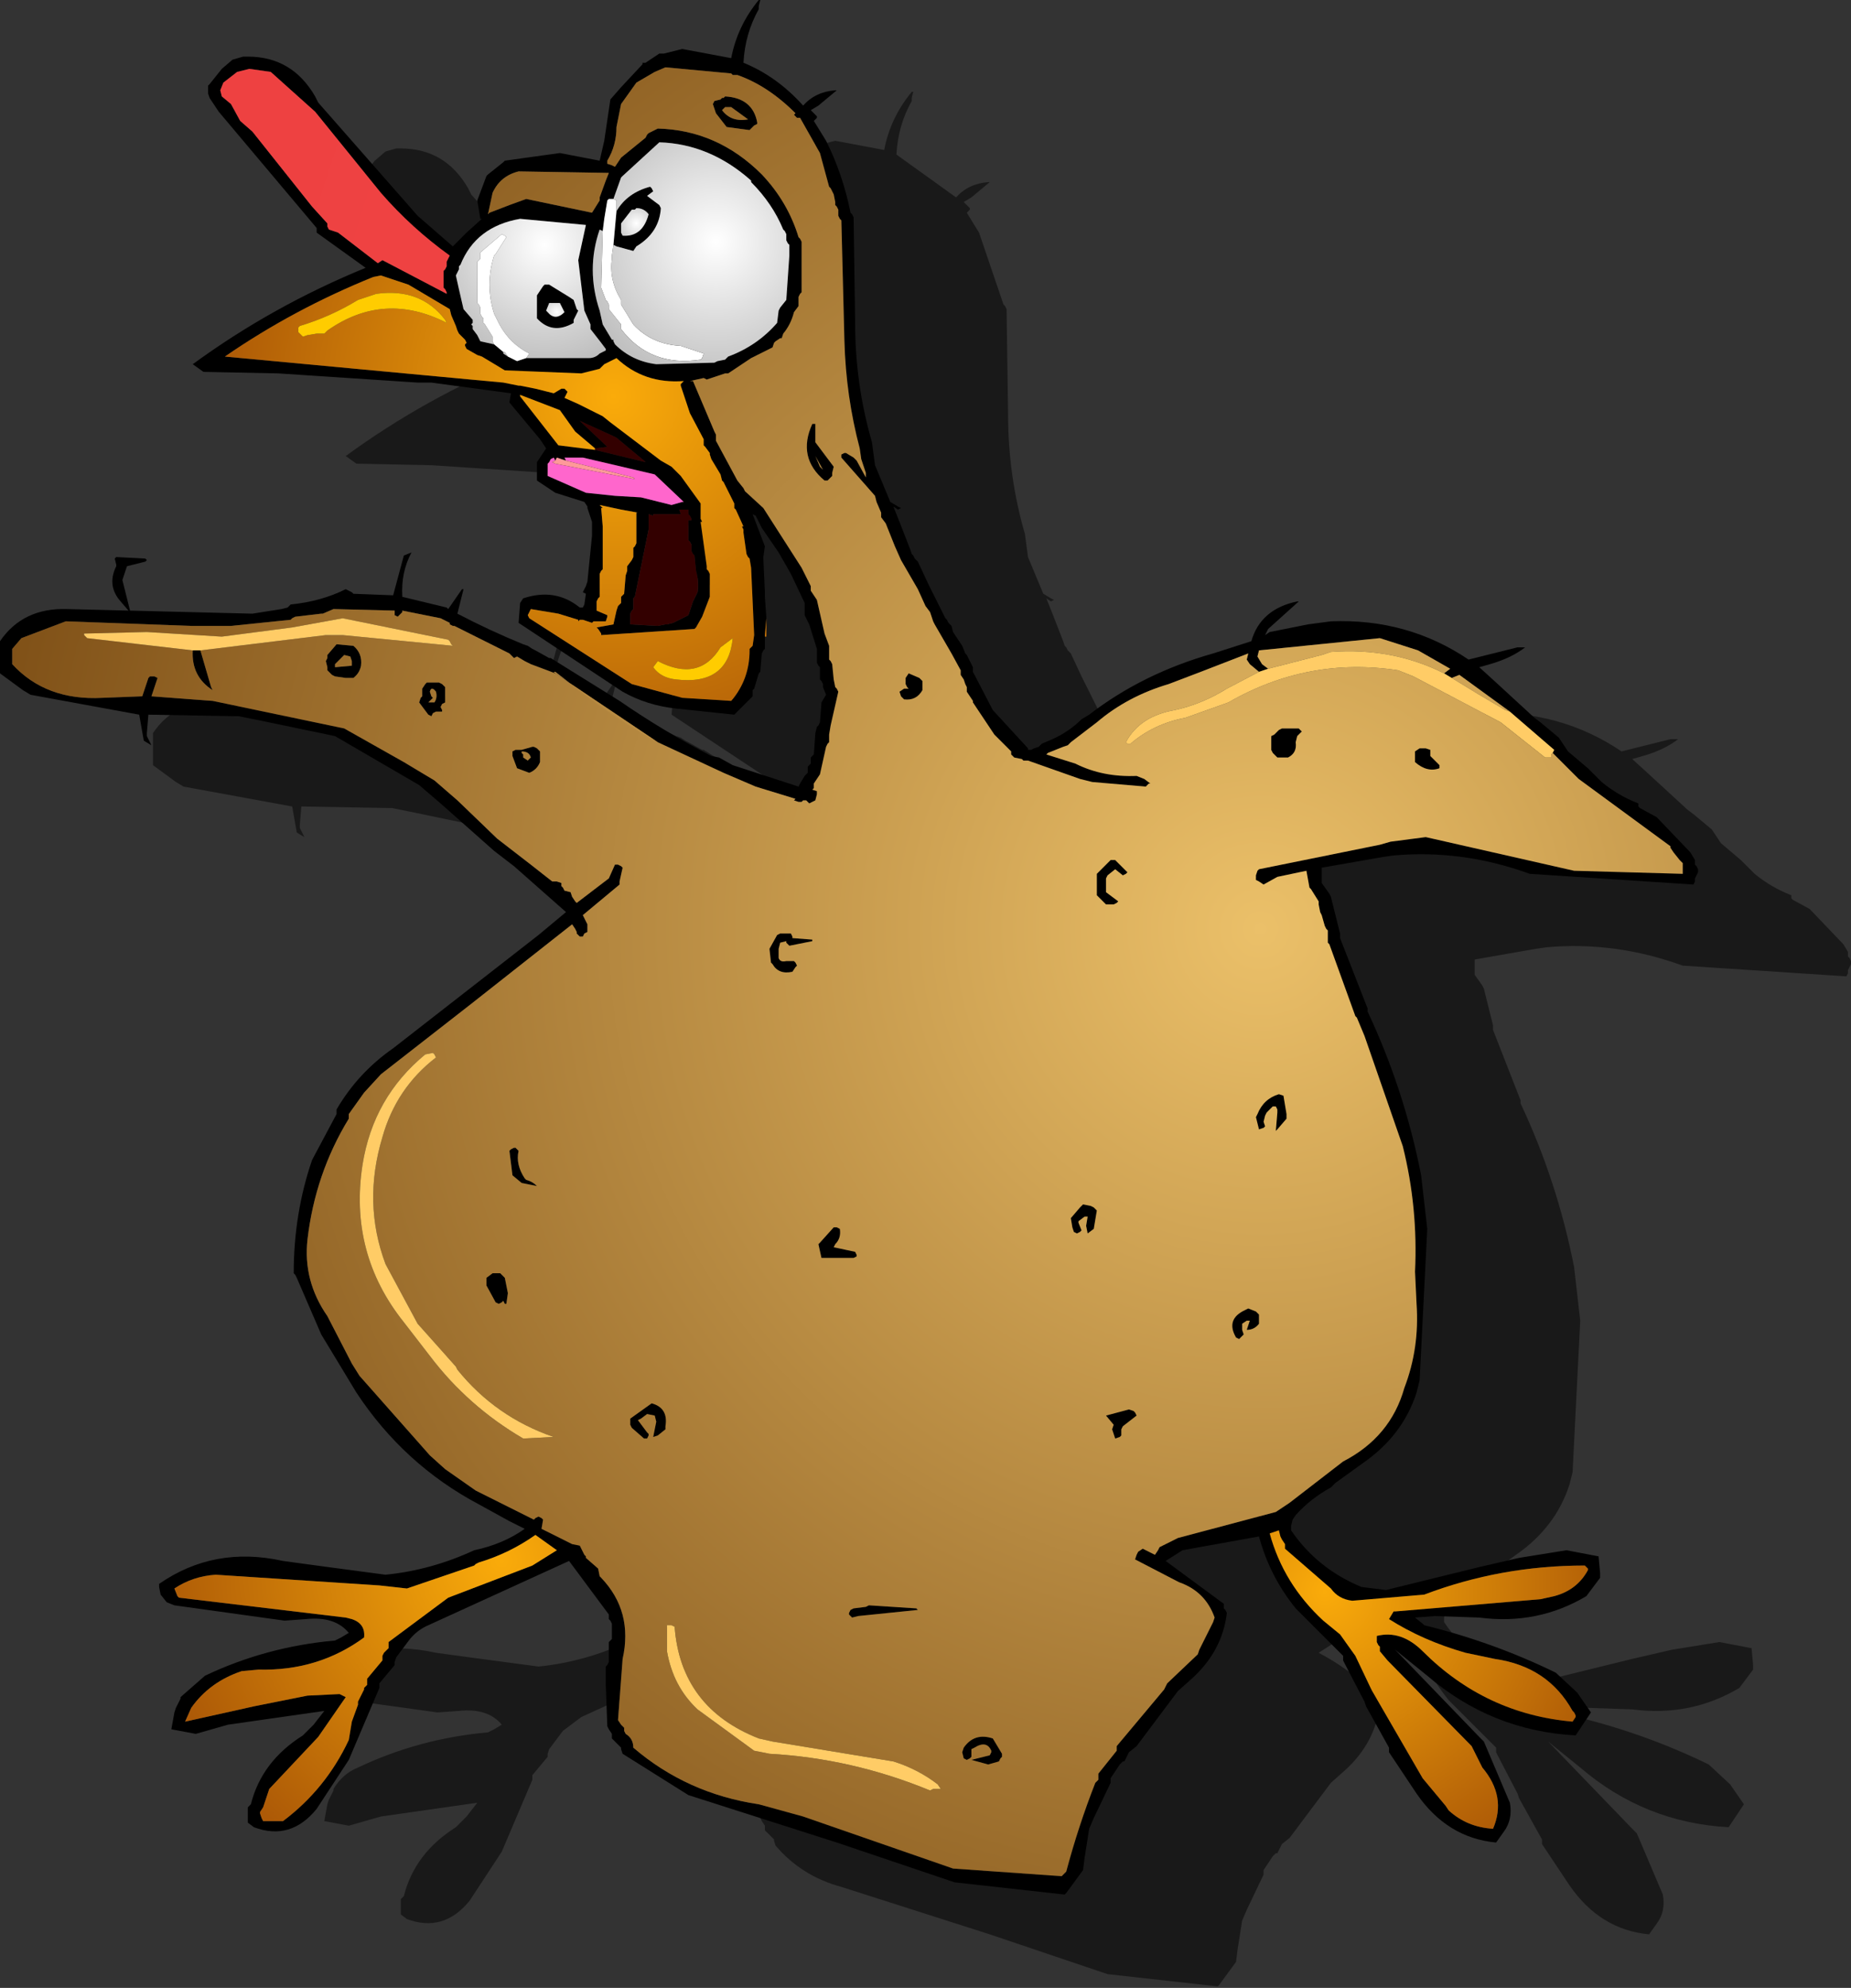 <?xml version="1.0" encoding="UTF-8" standalone="no"?>
<svg xmlns:xlink="http://www.w3.org/1999/xlink" height="64.95px" width="60.5px" xmlns="http://www.w3.org/2000/svg">
  <rect width="100%" height="100%" fill="#333333" stroke="none"/>
  <g transform="matrix(1.0, 0.0, 0.0, 1.0, 28.2, 36.1)">
    <path d="M1.6 -32.8 Q1.15 -32.0 1.1 -31.05 L3.05 -29.65 Q3.45 -30.1 4.1 -30.15 L4.15 -30.15 3.55 -29.65 3.3 -29.5 3.5 -29.3 3.5 -29.25 3.4 -29.15 3.8 -28.5 4.6 -26.15 4.65 -26.1 4.7 -26.0 4.75 -22.55 Q4.75 -20.55 5.3 -18.65 L5.4 -17.9 5.9 -16.7 6.15 -16.55 6.25 -16.5 6.15 -16.45 6.0 -16.55 6.2 -16.05 6.55 -15.15 6.6 -15.0 6.65 -14.95 6.7 -14.85 6.8 -14.75 7.15 -14.0 7.7 -12.9 7.75 -12.85 7.8 -12.75 7.9 -12.65 7.95 -12.45 8.25 -12.0 8.35 -11.75 8.4 -11.7 8.5 -11.5 8.6 -11.3 8.6 -11.25 8.6 -11.15 9.25 -9.9 10.4 -8.65 10.4 -8.6 10.5 -8.6 10.6 -8.65 10.75 -8.7 10.8 -8.75 10.85 -8.8 11.2 -8.95 12.15 -9.6 12.4 -9.75 Q14.15 -11.1 16.45 -11.75 L17.7 -12.15 Q18.0 -13.2 19.2 -13.45 L19.25 -13.45 18.25 -12.55 18.15 -12.35 18.3 -12.45 19.55 -12.7 20.3 -12.8 Q22.8 -12.9 24.8 -11.55 L26.4 -11.95 26.65 -11.95 Q26.2 -11.6 25.5 -11.4 L25.15 -11.3 25.7 -10.8 26.95 -9.65 27.15 -9.5 27.75 -9.0 28.05 -8.55 28.7 -8.0 29.15 -7.55 Q29.7 -7.1 30.35 -6.85 L30.35 -6.75 30.4 -6.7 30.95 -6.4 32.05 -5.25 32.2 -5.0 32.2 -4.95 32.2 -4.85 32.25 -4.8 32.3 -4.7 32.3 -4.6 32.25 -4.5 32.2 -4.4 32.2 -4.3 32.15 -4.2 26.8 -4.55 Q24.6 -5.35 22.35 -5.15 L22.0 -5.1 20.0 -4.75 20.0 -4.4 20.0 -4.25 20.25 -3.9 20.3 -3.8 20.6 -2.6 20.6 -2.45 21.5 -0.15 21.5 -0.05 Q22.7 2.5 23.25 5.3 L23.45 7.05 23.2 12.0 23.1 12.4 Q22.65 13.8 21.35 14.7 L20.45 15.35 20.3 15.5 19.15 16.4 19.05 16.55 19.0 16.75 19.0 16.9 Q19.85 18.15 21.3 18.75 L22.1 18.85 25.15 18.1 26.45 17.8 28.0 17.55 29.05 17.75 29.1 18.3 29.1 18.45 28.65 19.05 Q27.05 20.0 25.15 19.75 L23.7 19.7 23.05 19.75 23.3 19.95 23.35 20.0 Q25.6 20.55 27.65 21.55 L28.35 22.2 28.8 22.85 28.3 23.6 Q25.55 23.45 23.45 21.65 L22.4 20.8 25.15 23.65 25.3 23.8 26.15 25.8 Q26.25 26.35 25.95 26.75 L25.7 27.1 Q24.1 26.95 23.1 25.5 L22.2 24.15 22.2 24.1 22.2 24.0 21.45 22.65 21.4 22.5 20.75 21.25 20.7 21.15 20.7 21.1 20.7 21.0 19.15 19.45 Q18.3 18.4 17.95 17.1 L15.45 17.55 14.9 17.9 Q15.95 18.45 16.8 19.3 L16.8 19.35 16.8 19.45 16.85 19.5 16.9 19.6 Q16.75 20.85 15.75 21.75 L15.3 22.15 13.95 23.95 13.7 24.15 13.6 24.35 13.55 24.45 13.5 24.45 13.4 24.55 13.1 25.0 13.1 25.05 13.1 25.15 12.55 26.3 12.4 26.65 12.25 27.6 12.2 28.0 11.65 28.75 11.6 28.8 8.0 28.4 4.15 27.1 -0.7 25.55 Q-2.0 25.2 -2.85 24.2 L-2.9 24.05 -2.9 24.0 -3.2 23.7 -3.2 23.6 -3.2 23.55 -3.3 23.4 -3.35 23.3 -3.4 21.95 -3.4 21.35 -3.35 21.3 -3.3 21.2 -3.3 20.7 -3.3 20.55 -3.2 20.45 -3.2 20.05 -3.2 19.95 -3.25 19.85 -3.3 19.8 -3.3 19.7 -3.3 19.65 -4.6 17.9 -9.2 20.0 -9.8 20.45 -10.25 21.05 -10.3 21.2 -10.3 21.3 -10.8 21.9 -10.8 21.95 -10.8 22.05 -11.8 24.4 -12.85 26.0 Q-13.7 27.05 -14.9 26.6 L-15.1 26.45 -15.1 26.1 -15.1 25.95 -15.0 25.85 Q-14.65 24.45 -13.3 23.6 L-12.95 23.25 -12.6 22.8 -15.75 23.25 -16.8 23.55 -17.6 23.4 -17.5 22.85 -17.45 22.7 -17.3 22.4 -17.3 22.35 Q-17.0 21.85 -16.5 21.65 -14.5 20.7 -12.25 20.5 L-12.05 20.4 -11.8 20.25 Q-12.25 19.7 -13.2 19.8 L-13.9 19.85 -17.5 19.35 -17.75 19.25 -17.95 19.0 -18.0 18.75 -18.0 18.65 Q-16.2 17.4 -13.95 17.9 L-12.85 18.05 -10.6 18.35 Q-9.1 18.2 -7.7 17.55 -6.75 17.35 -6.05 16.85 L-6.55 16.6 -7.55 16.05 Q-10.0 14.75 -11.55 12.4 L-12.7 10.5 -13.5 8.65 -13.55 8.55 -13.6 8.5 Q-13.6 6.55 -13.0 4.8 L-12.2 3.3 -12.2 3.25 -12.2 3.15 Q-11.5 1.95 -10.35 1.15 L-5.6 -2.55 -4.7 -3.3 Q-5.4 -4.15 -6.4 -4.8 L-7.05 -5.3 Q-8.0 -6.0 -8.8 -6.85 L-9.5 -7.45 -12.25 -9.05 -14.65 -9.55 -15.4 -9.7 -15.5 -9.7 -18.35 -9.75 -18.4 -9.15 -18.4 -9.05 -18.25 -8.75 -18.5 -8.9 -18.65 -9.75 -22.2 -10.4 -22.45 -10.55 -23.2 -11.1 -23.2 -11.2 -23.2 -11.35 -23.2 -11.65 -23.2 -12.15 Q-22.45 -13.25 -21.0 -13.2 L-19.0 -13.15 -19.3 -13.5 Q-19.7 -14.0 -19.4 -14.6 L-19.4 -14.65 -19.45 -14.85 -19.4 -14.9 -18.45 -14.85 -18.4 -14.8 -18.45 -14.75 -19.05 -14.6 -19.2 -14.15 -18.95 -13.15 -14.95 -13.05 -14.0 -13.2 -13.8 -13.25 -13.75 -13.3 -13.7 -13.35 Q-12.7 -13.45 -11.9 -13.85 L-11.7 -13.75 -11.65 -13.7 -10.35 -13.65 -10.0 -14.95 -9.75 -15.05 Q-10.1 -14.4 -10.05 -13.6 L-8.6 -13.25 -8.55 -13.2 -8.1 -13.85 -8.05 -13.85 -8.25 -13.05 -6.1 -12.05 -5.95 -12.0 -5.8 -11.9 -5.7 -11.85 -5.25 -11.6 -5.2 -11.6 -2.95 -10.2 0.05 -8.4 0.3 -8.35 0.75 -8.1 2.9 -7.4 2.95 -7.5 3.1 -7.75 3.2 -7.85 3.2 -7.95 3.2 -8.05 3.3 -8.15 3.3 -8.25 3.3 -8.35 3.4 -8.45 3.45 -9.15 3.5 -9.35 3.55 -9.4 3.6 -9.5 3.65 -10.15 3.8 -10.4 3.7 -10.65 3.7 -10.75 3.65 -10.85 3.6 -10.9 3.6 -11.05 3.6 -11.3 3.55 -11.35 3.5 -11.45 3.5 -11.65 3.5 -11.9 3.25 -12.7 3.1 -13.0 3.1 -13.15 3.1 -13.4 2.65 -14.35 2.25 -15.05 1.7 -15.85 1.5 -16.25 1.4 -16.3 1.8 -15.25 1.75 -14.9 1.75 -14.85 1.8 -13.75 1.8 -13.6 1.85 -12.9 1.85 -12.45 1.85 -12.3 1.8 -12.3 1.8 -11.9 1.75 -11.85 1.7 -11.75 1.65 -11.15 1.6 -11.1 1.45 -10.6 1.4 -10.55 1.4 -10.45 1.4 -10.35 0.8 -9.75 -1.1 -9.95 Q-2.05 -10.05 -2.85 -10.5 L-6.25 -12.75 -6.2 -13.4 -6.1 -13.55 Q-5.05 -13.9 -4.25 -13.25 L-4.15 -13.25 -4.1 -13.35 -4.05 -13.7 -4.15 -13.75 -4.05 -13.95 -4.0 -14.1 -3.85 -15.6 -3.85 -16.05 -4.0 -16.5 -4.0 -16.55 -4.1 -16.7 -5.05 -17.0 -5.65 -17.4 -5.65 -17.7 -5.65 -18.0 -5.35 -18.45 -5.55 -18.75 -6.55 -19.95 -6.5 -20.25 -9.1 -20.6 -9.55 -20.6 -14.1 -20.9 -16.55 -20.95 -16.9 -21.2 Q-14.3 -23.1 -11.25 -24.35 L-12.85 -25.5 -12.85 -25.6 -12.85 -25.65 -16.05 -29.45 -16.35 -29.9 -16.4 -30.05 -16.4 -30.3 -16.35 -30.35 -15.95 -30.85 -15.6 -31.15 -15.25 -31.25 -15.1 -31.25 Q-13.65 -31.25 -12.9 -29.95 L-12.8 -29.75 -9.55 -26.05 -8.4 -25.05 -7.95 -25.5 -7.45 -25.95 -7.5 -25.95 -7.6 -26.55 -7.3 -27.35 -7.25 -27.4 -7.0 -27.6 -6.75 -27.8 -6.7 -27.85 -4.9 -28.1 -3.6 -27.85 Q-3.45 -28.15 -3.45 -28.5 L-3.25 -29.85 -2.9 -30.25 -2.2 -31.0 -2.2 -31.05 -2.1 -31.05 -1.65 -31.35 -1.6 -31.35 -1.5 -31.35 -0.9 -31.5 0.7 -31.2 Q0.9 -32.25 1.6 -33.1 L1.65 -33.1 1.6 -32.9 1.6 -32.8" fill="#000000" fill-opacity="0.502" fill-rule="evenodd" stroke="none"/>
    <path d="M-3.2 -15.3 L-3.2 -14.9 -3.25 -14.85 -3.3 -14.75 -3.35 -14.15 -3.4 -14.1 -3.55 -13.6 -3.6 -13.55 -3.6 -13.45 -3.6 -13.35 -4.2 -12.75 -6.1 -12.95 Q-7.05 -13.05 -7.85 -13.5 L-11.25 -15.75 -11.2 -16.4 -11.1 -16.55 Q-10.05 -16.9 -9.25 -16.25 L-9.15 -16.25 -9.1 -16.35 -9.05 -16.7 -9.15 -16.75 -9.05 -16.95 -9.0 -17.1 -8.85 -18.6 -8.85 -19.05 -9.0 -19.5 -9.0 -19.55 -9.1 -19.7 -10.05 -20.0 -10.65 -20.4 -10.65 -20.7 -10.65 -21.0 -10.35 -21.45 -10.55 -21.75 -11.55 -22.95 -11.5 -23.25 -14.1 -23.6 -14.55 -23.6 -19.1 -23.9 -21.55 -23.95 -21.9 -24.2 Q-19.3 -26.1 -16.25 -27.35 L-17.85 -28.5 -17.85 -28.6 -17.85 -28.65 -21.05 -32.45 -21.35 -32.9 -21.4 -33.05 -21.4 -33.3 -21.35 -33.35 -20.95 -33.85 -20.6 -34.15 -20.25 -34.25 -20.1 -34.25 Q-18.65 -34.25 -17.9 -32.95 L-17.8 -32.75 -14.55 -29.05 -13.4 -28.05 -12.95 -28.5 -12.45 -28.95 -12.5 -28.95 -12.6 -29.55 -12.3 -30.35 -12.25 -30.4 -12.0 -30.6 -11.75 -30.8 -11.7 -30.85 -9.9 -31.1 -8.6 -30.85 -8.45 -31.5 -8.25 -32.85 -7.9 -33.25 -7.2 -34.0 -7.2 -34.05 -7.1 -34.05 -6.65 -34.35 -6.6 -34.35 -6.5 -34.35 -5.9 -34.5 -4.3 -34.2 Q-4.1 -35.25 -3.4 -36.1 L-3.35 -36.1 -3.4 -35.9 -3.4 -35.8 Q-3.85 -35.0 -3.9 -34.05 -2.8 -33.6 -1.95 -32.65 -1.55 -33.1 -0.9 -33.15 L-0.85 -33.15 -1.45 -32.65 -1.7 -32.5 -1.5 -32.3 -1.5 -32.25 -1.6 -32.15 -1.2 -31.5 Q-0.65 -30.4 -0.4 -29.15 L-0.35 -29.1 -0.3 -29.0 -0.25 -25.55 Q-0.25 -23.55 0.3 -21.65 L0.4 -20.9 0.9 -19.7 1.15 -19.55 1.25 -19.5 1.15 -19.45 1.0 -19.55 1.2 -19.05 1.55 -18.15 1.6 -18.0 1.65 -17.95 1.7 -17.85 1.8 -17.75 2.15 -17.0 2.7 -15.9 2.75 -15.85 2.8 -15.75 2.9 -15.65 2.95 -15.45 3.25 -15.0 3.35 -14.75 3.4 -14.7 3.5 -14.5 3.6 -14.3 3.6 -14.25 3.6 -14.15 4.25 -12.9 5.4 -11.65 5.4 -11.6 5.5 -11.6 5.6 -11.65 5.75 -11.7 5.8 -11.75 5.85 -11.8 6.2 -11.95 Q6.75 -12.2 7.15 -12.6 L7.4 -12.75 Q9.15 -14.1 11.45 -14.75 L12.7 -15.15 Q13.0 -16.2 14.2 -16.45 L14.25 -16.45 13.25 -15.55 13.15 -15.35 13.3 -15.45 14.55 -15.7 15.3 -15.8 Q17.8 -15.9 19.8 -14.55 L21.4 -14.95 21.65 -14.95 Q21.2 -14.6 20.5 -14.4 L20.15 -14.3 20.7 -13.8 21.95 -12.65 22.15 -12.5 22.75 -12.0 23.05 -11.55 23.7 -11.0 24.15 -10.55 Q24.7 -10.1 25.35 -9.85 L25.35 -9.75 25.4 -9.7 25.95 -9.4 27.05 -8.25 27.2 -8.0 27.2 -7.95 27.2 -7.85 27.25 -7.8 27.3 -7.7 27.3 -7.6 27.25 -7.5 27.2 -7.4 27.2 -7.3 27.15 -7.2 21.8 -7.55 Q19.6 -8.35 17.35 -8.15 L17.0 -8.1 15.0 -7.75 15.0 -7.4 15.0 -7.25 15.25 -6.9 15.3 -6.8 15.6 -5.6 15.6 -5.45 16.5 -3.15 16.5 -3.05 Q17.7 -0.5 18.25 2.3 L18.45 4.05 18.2 9.0 18.1 9.4 Q17.65 10.8 16.35 11.7 L15.45 12.35 15.3 12.5 Q14.65 12.85 14.15 13.4 L14.05 13.55 14.0 13.75 14.0 13.9 Q14.85 15.15 16.3 15.75 L17.1 15.85 20.15 15.1 21.45 14.8 23.0 14.55 24.05 14.75 24.1 15.3 24.1 15.45 23.65 16.05 Q22.05 17.0 20.15 16.75 L18.7 16.7 18.05 16.75 18.3 16.95 18.35 17.0 Q20.6 17.55 22.65 18.55 L23.35 19.2 23.8 19.85 23.3 20.6 Q20.55 20.45 18.45 18.65 L17.4 17.8 20.15 20.65 20.3 20.8 21.15 22.8 Q21.25 23.35 20.95 23.75 L20.7 24.1 Q19.1 23.95 18.1 22.5 L17.2 21.15 17.2 21.1 17.2 21.0 16.45 19.65 16.4 19.5 15.75 18.25 15.7 18.15 15.7 18.1 15.7 18.0 14.15 16.45 Q13.3 15.4 12.95 14.1 L10.45 14.55 9.9 14.9 11.8 16.3 11.8 16.35 11.8 16.45 11.85 16.5 11.9 16.6 Q11.75 17.85 10.75 18.75 L10.3 19.15 8.95 20.95 8.7 21.15 8.6 21.35 8.55 21.45 8.5 21.45 8.4 21.55 8.1 22.0 8.1 22.05 8.1 22.15 7.55 23.3 7.4 23.65 7.25 24.6 7.2 25.0 6.65 25.75 6.6 25.8 3.0 25.4 -0.85 24.1 -5.7 22.55 -7.85 21.2 -7.9 21.05 -7.9 21.0 -8.2 20.7 -8.2 20.6 -8.2 20.55 -8.3 20.4 -8.35 20.3 -8.4 18.95 -8.4 18.35 -8.35 18.3 -8.3 18.2 -8.3 17.7 -8.3 17.55 -8.2 17.45 -8.2 17.05 -8.2 16.95 -8.25 16.85 -8.3 16.8 -8.3 16.7 -8.3 16.65 -9.6 14.9 -14.2 17.0 Q-14.55 17.15 -14.8 17.45 L-15.25 18.05 -15.3 18.2 -15.3 18.3 -15.8 18.9 -15.8 18.95 -15.8 19.05 -16.8 21.4 -17.85 23.0 Q-18.7 24.05 -19.9 23.6 L-20.1 23.45 -20.1 23.1 -20.1 22.95 -20.0 22.85 Q-19.65 21.45 -18.3 20.6 L-17.95 20.25 -17.6 19.8 -20.75 20.25 -21.8 20.55 -22.6 20.4 -22.5 19.85 -22.45 19.7 -22.3 19.4 -22.3 19.35 -21.5 18.65 Q-19.5 17.7 -17.25 17.5 L-17.05 17.4 -16.8 17.25 Q-17.25 16.7 -18.2 16.8 L-18.9 16.85 -22.5 16.35 -22.75 16.25 -22.95 16.0 -23.0 15.75 -23.0 15.65 Q-21.2 14.4 -18.95 14.9 L-17.85 15.05 -15.6 15.35 Q-14.1 15.2 -12.7 14.55 -11.75 14.35 -11.05 13.85 L-11.55 13.6 -12.55 13.05 Q-15.0 11.75 -16.55 9.4 L-17.7 7.5 -18.5 5.65 -18.55 5.55 -18.6 5.5 Q-18.6 3.55 -18.0 1.8 L-17.2 0.3 -17.2 0.25 -17.2 0.15 Q-16.5 -1.05 -15.35 -1.85 L-10.6 -5.55 -9.7 -6.3 -11.4 -7.8 -12.05 -8.3 -13.8 -9.85 -14.5 -10.45 -17.25 -12.05 -19.65 -12.55 -20.4 -12.7 -20.5 -12.7 -23.35 -12.75 -23.4 -12.15 -23.4 -12.05 -23.25 -11.75 -23.5 -11.9 -23.65 -12.75 -27.2 -13.4 -27.45 -13.55 -28.2 -14.1 -28.2 -14.2 -28.2 -14.35 -28.2 -14.65 -28.2 -15.15 Q-27.45 -16.25 -26.0 -16.2 L-24.0 -16.15 -24.3 -16.5 Q-24.7 -17.0 -24.4 -17.6 L-24.4 -17.65 -24.45 -17.85 -24.4 -17.9 -23.45 -17.85 -23.4 -17.8 -23.45 -17.75 -24.05 -17.6 -24.2 -17.15 -23.95 -16.15 -19.95 -16.05 -19.0 -16.2 -18.8 -16.25 -18.75 -16.3 -18.7 -16.35 Q-17.7 -16.45 -16.9 -16.85 L-16.7 -16.75 -16.65 -16.7 -15.35 -16.65 -15.0 -17.95 -14.75 -18.05 Q-15.1 -17.4 -15.05 -16.6 L-13.6 -16.25 -13.55 -16.2 -13.1 -16.85 -13.05 -16.85 -13.25 -16.05 Q-12.2 -15.5 -11.1 -15.05 L-10.95 -15.0 -10.8 -14.9 -10.7 -14.85 -10.25 -14.6 -10.2 -14.6 -7.95 -13.2 Q-6.5 -12.2 -4.95 -11.4 L-4.7 -11.35 -4.25 -11.1 -2.1 -10.4 -2.05 -10.5 -1.9 -10.75 -1.8 -10.85 -1.8 -10.95 -1.8 -11.05 -1.7 -11.15 -1.7 -11.25 -1.7 -11.35 -1.6 -11.45 -1.55 -12.15 -1.5 -12.35 -1.45 -12.4 -1.4 -12.5 -1.35 -13.15 -1.2 -13.4 -1.3 -13.65 -1.3 -13.75 -1.35 -13.85 -1.4 -13.9 -1.4 -14.05 -1.4 -14.3 -1.45 -14.35 -1.5 -14.45 -1.5 -14.65 -1.5 -14.9 -1.75 -15.7 -1.9 -16.0 -1.9 -16.15 -1.9 -16.4 -2.35 -17.35 -2.75 -18.05 -3.3 -18.85 -3.5 -19.25 -3.6 -19.3 -3.2 -18.25 -3.25 -17.9 -3.25 -17.85 -3.2 -16.75 -3.2 -16.6 -3.15 -15.9 -3.2 -15.35 -3.2 -15.3 M12.95 -14.15 L12.65 -14.4 12.55 -14.55 12.6 -14.75 11.05 -14.15 10.0 -13.75 Q8.65 -13.35 7.65 -12.5 L6.8 -11.85 6.75 -11.8 6.7 -11.75 6.55 -11.7 6.3 -11.6 6.05 -11.5 6.0 -11.45 6.95 -11.15 Q7.85 -10.7 8.95 -10.75 L9.2 -10.65 9.4 -10.5 9.35 -10.5 9.25 -10.4 7.5 -10.55 7.1 -10.65 5.4 -11.25 5.25 -11.25 5.2 -11.3 4.95 -11.35 4.85 -11.45 4.85 -11.5 4.85 -11.55 4.3 -12.1 3.6 -13.15 3.6 -13.2 3.5 -13.35 3.4 -13.5 3.4 -13.6 3.4 -13.65 3.35 -13.75 3.3 -13.9 3.2 -14.05 3.2 -14.1 3.2 -14.2 2.9 -14.75 2.35 -15.7 2.3 -15.8 2.2 -16.1 2.05 -16.3 1.8 -16.85 1.25 -17.8 1.05 -18.25 0.75 -19.0 0.6 -19.2 0.6 -19.3 0.6 -19.35 0.45 -19.7 0.4 -19.9 -0.7 -21.15 -0.7 -21.25 -0.6 -21.3 -0.55 -21.3 -0.3 -21.15 -0.2 -21.05 0.1 -20.5 0.1 -20.65 -0.05 -21.1 -0.1 -21.45 Q-0.55 -23.15 -0.6 -24.95 L-0.7 -28.9 -0.75 -28.95 -0.8 -29.05 -0.8 -29.1 -0.8 -29.2 -0.8 -29.25 -0.85 -29.35 -0.9 -29.4 -0.9 -29.5 -0.95 -29.75 -1.0 -29.85 -1.05 -29.95 -1.1 -30.0 -1.4 -31.1 -2.05 -32.25 -2.15 -32.25 -2.25 -32.35 -2.2 -32.4 Q-3.1 -33.3 -4.1 -33.65 L-4.25 -33.65 -4.3 -33.7 -6.45 -33.9 -6.8 -33.75 -7.4 -33.4 -7.9 -32.7 -8.05 -31.95 Q-8.05 -31.35 -8.35 -30.85 L-8.35 -30.75 -8.2 -30.7 -8.1 -30.65 -7.9 -30.95 -7.1 -31.6 -7.05 -31.7 -7.0 -31.75 -6.7 -31.9 Q-4.75 -31.85 -3.3 -30.4 -2.45 -29.5 -2.1 -28.35 L-2.05 -28.3 -2.0 -28.2 -2.0 -27.75 -2.0 -26.85 -2.0 -26.55 -2.05 -26.5 -2.1 -26.4 -2.1 -26.35 -2.1 -26.2 -2.1 -26.1 -2.25 -25.9 Q-2.35 -25.5 -2.6 -25.2 L-2.65 -25.05 -2.7 -25.05 -2.85 -24.95 -2.9 -24.9 -2.95 -24.75 -3.65 -24.4 -4.4 -23.9 -4.5 -23.9 -5.1 -23.7 -5.2 -23.75 -5.65 -23.65 -5.55 -23.65 -4.85 -22.0 -4.8 -21.9 -4.8 -21.85 -4.8 -21.7 -4.1 -20.4 -3.9 -20.15 -3.85 -20.05 -3.25 -19.5 -2.0 -17.55 -1.85 -17.25 -1.7 -16.95 -1.7 -16.8 -1.6 -16.65 -1.5 -16.5 -1.25 -15.4 -1.1 -15.0 -1.1 -14.8 -1.1 -14.55 -1.05 -14.5 -1.0 -14.4 -0.95 -13.9 -0.9 -13.65 -0.85 -13.6 -0.8 -13.5 -1.05 -12.4 -1.1 -12.1 -1.1 -11.85 -1.15 -11.8 -1.2 -11.7 -1.4 -10.8 -1.6 -10.5 -1.6 -10.45 -1.6 -10.35 -1.65 -10.3 -1.5 -10.25 -1.5 -10.15 -1.55 -9.95 -1.75 -9.85 -1.85 -9.95 -1.95 -9.95 -2.0 -9.9 -2.1 -9.9 -2.25 -9.95 -2.2 -10.0 -3.5 -10.4 -4.55 -10.85 -6.7 -11.85 Q-8.25 -12.7 -9.6 -13.8 L-10.05 -14.15 -10.1 -14.15 -10.05 -14.1 -10.85 -14.4 -11.05 -14.5 -11.3 -14.65 -11.4 -14.6 -11.5 -14.7 -11.55 -14.75 -13.35 -15.65 -13.4 -15.65 -13.5 -15.7 -13.5 -15.75 -13.8 -15.9 -15.05 -16.15 -15.05 -16.1 -15.2 -15.95 -15.3 -16.0 -15.3 -16.15 -17.3 -16.2 -17.65 -16.05 -17.7 -16.05 -18.55 -15.95 -18.65 -15.9 -18.7 -15.85 -20.65 -15.65 -21.95 -15.65 -26.05 -15.8 -27.5 -15.25 -27.8 -14.9 -27.8 -14.85 -27.8 -14.75 -27.8 -14.7 -27.8 -14.6 -27.8 -14.55 -27.8 -14.45 -27.8 -14.4 Q-26.7 -13.2 -24.85 -13.3 L-23.55 -13.35 -23.35 -13.95 -23.3 -14.0 -23.25 -14.0 -23.15 -14.0 -23.05 -13.95 -23.25 -13.35 -21.25 -13.2 -16.95 -12.3 -15.0 -11.2 -14.0 -10.6 -13.25 -9.95 -11.95 -8.7 -10.85 -7.85 -10.15 -7.3 -10.0 -7.3 -9.85 -7.25 -9.85 -7.15 -9.8 -7.1 -9.75 -7.0 -9.55 -6.95 -9.5 -6.8 -9.4 -6.65 -9.35 -6.6 -8.3 -7.4 -8.1 -7.85 -8.0 -7.85 -7.9 -7.8 -7.85 -7.75 -7.95 -7.3 -7.95 -7.2 -9.15 -6.2 -9.0 -5.9 -9.0 -5.85 -9.0 -5.75 -9.0 -5.65 -9.1 -5.6 -9.15 -5.5 -9.25 -5.5 -9.35 -5.6 -9.35 -5.65 -9.4 -5.75 -9.5 -5.9 -12.8 -3.3 -15.75 -1.0 -16.3 -0.4 -16.8 0.3 -16.8 0.35 -16.8 0.45 Q-17.9 2.25 -18.15 4.4 -18.3 5.75 -17.5 6.9 L-16.7 8.45 -16.45 8.85 -14.15 11.45 -13.65 11.9 -12.65 12.6 -10.75 13.55 -10.7 13.5 -10.6 13.45 -10.5 13.5 -10.45 13.55 -10.5 13.85 -9.5 14.35 -9.25 14.4 -9.1 14.7 -9.05 14.75 -9.05 14.8 -8.65 15.15 -8.6 15.4 -8.55 15.45 Q-7.5 16.55 -7.85 18.1 L-8.0 20.1 -7.9 20.25 -7.8 20.35 -7.8 20.45 -7.75 20.55 Q-7.5 20.7 -7.5 21.0 -5.75 22.5 -3.4 22.85 L-1.95 23.25 2.95 24.95 6.5 25.2 6.65 25.05 Q7.05 23.55 7.6 22.15 L7.7 22.05 7.7 21.9 7.7 21.85 8.3 21.1 8.3 21.0 8.3 20.95 9.85 19.1 9.95 18.9 10.95 17.95 11.0 17.8 11.05 17.7 11.45 16.9 11.5 16.75 Q11.2 15.9 10.35 15.6 L10.25 15.55 8.9 14.85 8.95 14.7 9.0 14.6 9.15 14.5 9.55 14.7 9.65 14.55 9.7 14.45 10.3 14.15 13.5 13.3 13.95 13.0 15.7 11.65 Q17.25 10.85 17.7 9.25 18.2 7.95 18.1 6.5 L18.05 5.45 Q18.15 3.35 17.65 1.35 L16.4 -2.25 16.15 -2.85 16.1 -2.9 15.25 -5.25 15.2 -5.3 15.2 -5.55 15.2 -5.7 15.15 -5.75 15.1 -5.85 15.0 -6.2 14.95 -6.3 14.9 -6.55 14.9 -6.65 14.65 -7.05 14.6 -7.1 14.5 -7.65 13.55 -7.45 13.1 -7.2 12.95 -7.3 12.85 -7.35 12.85 -7.4 12.85 -7.5 12.9 -7.65 12.95 -7.7 16.9 -8.5 17.25 -8.6 18.4 -8.75 23.25 -7.65 26.8 -7.55 26.8 -7.6 26.8 -7.7 26.8 -7.75 26.8 -7.85 26.8 -7.9 26.7 -8.0 26.5 -8.25 26.4 -8.4 26.4 -8.45 23.4 -10.65 23.05 -11.0 22.55 -11.5 22.6 -11.6 21.15 -12.85 19.5 -14.05 19.25 -13.95 19.0 -14.1 19.2 -14.25 18.15 -14.85 16.9 -15.25 12.95 -14.85 12.9 -14.65 13.05 -14.4 13.25 -14.25 12.95 -14.15 M1.5 -14.1 L1.85 -13.95 1.95 -13.85 1.95 -13.7 1.95 -13.55 Q1.75 -13.2 1.35 -13.25 L1.25 -13.35 1.2 -13.5 1.35 -13.6 1.5 -13.6 1.45 -13.65 1.4 -13.75 1.4 -13.95 1.5 -14.1 M8.25 -8.0 L8.55 -7.7 8.65 -7.6 8.6 -7.55 8.5 -7.5 8.25 -7.7 8.0 -7.5 7.95 -7.4 7.95 -7.1 7.95 -6.95 8.35 -6.65 8.3 -6.6 8.2 -6.55 7.95 -6.55 7.7 -6.8 7.65 -6.85 7.65 -7.3 7.65 -7.55 8.1 -8.0 8.25 -8.0 M18.05 -11.55 L18.2 -11.65 18.4 -11.65 18.55 -11.6 18.55 -11.55 18.55 -11.4 18.85 -11.1 18.85 -11.0 Q18.45 -10.85 18.05 -11.2 L18.05 -11.55 M14.15 -11.85 Q14.2 -11.5 13.9 -11.35 L13.55 -11.35 13.45 -11.45 13.4 -11.5 13.35 -11.6 13.35 -11.95 13.35 -12.05 13.45 -12.1 13.6 -12.25 13.7 -12.3 14.25 -12.3 14.35 -12.2 14.3 -12.15 14.2 -12.05 14.15 -11.85 M13.75 -0.3 L13.85 0.3 13.85 0.45 13.55 0.8 13.5 0.85 13.55 0.25 13.55 0.15 13.5 0.05 13.4 0.05 13.2 0.25 13.15 0.35 13.1 0.55 13.15 0.7 13.1 0.75 12.95 0.8 12.85 0.4 12.9 0.3 Q13.1 -0.2 13.6 -0.35 L13.75 -0.3 M-19.35 -33.75 L-20.05 -33.85 -20.45 -33.75 -20.9 -33.4 -21.0 -33.15 -20.95 -32.95 -20.65 -32.7 -20.35 -32.15 -19.95 -31.8 -18.0 -29.35 -17.5 -28.8 -17.5 -28.7 -17.45 -28.6 -17.15 -28.5 -15.85 -27.5 -15.7 -27.6 -13.6 -26.5 -13.6 -26.55 -13.65 -26.65 -13.7 -26.7 -13.7 -26.8 -13.7 -27.0 -13.7 -27.25 -13.65 -27.3 -13.6 -27.4 -13.6 -27.45 -13.6 -27.55 -13.55 -27.65 -13.5 -27.75 Q-14.75 -28.65 -15.75 -29.8 L-17.9 -32.45 -19.35 -33.75 M-16.0 -27.05 Q-18.6 -26.0 -20.85 -24.45 L-11.75 -23.6 -11.25 -23.5 -11.2 -23.5 -10.7 -23.4 -10.1 -23.25 -9.85 -23.4 -9.75 -23.4 -9.65 -23.3 -9.75 -23.1 -9.3 -22.9 -8.5 -22.5 -8.25 -22.3 -6.6 -21.05 -6.25 -20.85 -6.0 -20.6 -5.95 -20.55 -5.3 -19.65 -5.3 -19.15 -5.25 -19.05 -5.3 -19.05 -5.1 -17.6 -5.1 -17.5 -5.05 -17.45 -5.0 -17.35 -5.0 -17.3 -5.0 -17.2 -5.0 -17.15 -5.0 -17.0 -5.0 -16.6 -5.25 -15.95 -5.45 -15.6 -5.5 -15.55 -8.55 -15.35 -8.55 -15.4 -8.65 -15.55 -8.7 -15.6 -8.15 -15.7 -8.05 -16.15 -8.0 -16.3 -7.9 -16.4 -7.9 -16.5 -7.9 -16.6 -7.8 -16.7 -7.75 -17.3 -7.7 -17.45 -7.7 -17.6 -7.55 -17.8 -7.5 -17.9 -7.5 -18.05 -7.5 -18.2 -7.45 -18.25 -7.4 -18.35 -7.4 -19.35 -7.35 -19.35 -7.9 -19.45 -8.6 -19.6 -8.5 -19.5 -8.55 -19.5 -8.5 -18.9 -8.5 -18.05 -8.5 -17.5 -8.55 -17.45 -8.6 -17.35 -8.6 -16.85 -8.6 -16.6 -8.65 -16.55 -8.7 -16.45 -8.7 -16.15 -8.35 -16.0 -8.35 -15.95 -8.4 -15.8 -8.8 -15.8 -8.85 -15.75 -9.15 -15.85 -9.25 -15.85 -9.3 -15.8 -9.3 -15.85 -9.95 -16.05 -10.85 -16.2 -10.95 -16.0 -10.9 -15.9 -7.55 -13.75 -5.9 -13.3 -4.3 -13.2 Q-3.7 -13.9 -3.7 -14.85 L-3.7 -14.9 -3.6 -15.0 -3.55 -15.35 -3.65 -17.55 -3.7 -17.85 -3.75 -17.9 -3.8 -18.0 -3.9 -18.7 -3.9 -18.8 -3.95 -18.9 -3.9 -18.9 -4.15 -19.45 -4.2 -19.5 -4.2 -19.6 -4.2 -19.65 -4.55 -20.35 -4.6 -20.4 -4.65 -20.6 -4.95 -21.1 -5.0 -21.25 -5.0 -21.3 -5.15 -21.5 -5.2 -21.55 -5.2 -21.6 -5.2 -21.75 -5.65 -22.6 -5.95 -23.5 -5.95 -23.55 -5.85 -23.65 Q-7.15 -23.55 -8.05 -24.4 L-8.45 -24.2 -8.6 -24.05 -9.2 -23.9 -11.7 -24.0 -12.45 -24.45 -12.6 -24.5 -12.95 -24.7 -13.0 -24.8 -13.0 -24.85 -12.95 -24.9 -13.0 -25.0 -13.2 -25.2 -13.25 -25.3 -13.3 -25.45 -13.45 -25.8 -13.5 -26.0 -14.85 -26.8 -15.75 -27.1 -16.0 -27.05 M-12.2 -29.15 L-11.55 -29.4 -11.0 -29.6 -8.85 -29.15 -8.6 -29.55 -8.6 -29.65 -8.4 -30.2 -8.3 -30.45 -8.25 -30.45 -11.25 -30.5 Q-11.85 -30.35 -12.1 -29.8 L-12.25 -29.1 -12.2 -29.15 M-11.0 -24.4 L-8.95 -24.4 Q-8.75 -24.4 -8.6 -24.55 L-8.4 -24.65 -8.4 -24.7 -8.55 -24.9 -8.9 -25.35 -8.9 -25.4 -8.9 -25.5 -9.1 -25.95 -9.3 -27.6 -9.05 -28.75 -11.2 -28.95 Q-12.65 -28.7 -13.15 -27.45 L-13.2 -27.4 -13.2 -27.3 -13.3 -27.1 -13.2 -26.65 -13.05 -26.0 -12.75 -25.65 -12.75 -25.55 -12.8 -25.5 -12.75 -25.45 -12.75 -25.35 -12.6 -25.15 -12.5 -24.95 -12.05 -24.85 -11.75 -24.6 -11.75 -24.55 -11.6 -24.45 -11.3 -24.3 -11.0 -24.4 M-10.35 -26.8 L-10.25 -26.8 -9.6 -26.4 -9.45 -26.3 -9.35 -26.0 -9.3 -25.95 -9.45 -25.65 -9.45 -25.55 Q-10.15 -25.15 -10.65 -25.7 L-10.65 -26.3 -10.65 -26.45 -10.45 -26.75 -10.4 -26.8 -10.35 -26.8 M-10.35 -25.95 L-10.3 -25.9 Q-10.05 -25.6 -9.75 -25.9 L-9.9 -26.2 -9.95 -26.2 -10.25 -26.2 -10.35 -25.95 M-4.85 -32.8 L-4.65 -32.85 -4.6 -32.9 -4.55 -32.9 -4.5 -32.95 Q-3.6 -32.9 -3.45 -32.1 L-3.45 -32.05 -3.55 -32.0 -3.7 -31.85 -4.45 -31.95 -4.8 -32.4 -4.9 -32.7 -4.85 -32.8 M-4.6 -32.5 Q-4.3 -32.1 -3.75 -32.2 L-4.3 -32.6 -4.5 -32.6 -4.6 -32.5 M-8.05 -29.2 Q-7.7 -29.8 -6.95 -30.0 L-6.9 -29.95 -6.85 -29.85 -7.05 -29.7 -6.65 -29.4 -6.6 -29.3 Q-6.65 -28.5 -7.4 -28.05 L-7.5 -27.9 -8.05 -28.05 -8.15 -28.1 -8.05 -29.2 M-8.5 -28.55 L-8.6 -28.6 Q-9.05 -27.3 -8.6 -25.95 L-8.5 -25.5 -8.2 -25.0 -8.15 -25.0 -8.15 -24.95 -8.1 -24.85 Q-7.55 -24.3 -6.75 -24.2 L-4.85 -24.25 -4.75 -24.3 -4.5 -24.35 -4.45 -24.4 -4.4 -24.45 Q-3.45 -24.8 -2.8 -25.55 L-2.75 -25.95 -2.7 -26.05 -2.5 -26.3 -2.4 -27.75 -2.4 -28.1 -2.45 -28.15 -2.5 -28.25 -2.5 -28.4 -2.5 -28.45 -2.55 -28.55 -2.6 -28.6 Q-2.95 -29.45 -3.65 -30.15 L-3.65 -30.2 Q-5.0 -31.4 -6.65 -31.45 L-7.85 -30.35 -7.9 -30.3 -8.15 -29.6 -8.25 -29.6 -8.3 -29.6 -8.35 -29.55 -8.45 -28.95 -8.5 -28.55 M-7.4 -29.3 L-7.45 -29.25 -7.55 -29.25 -7.9 -28.8 -7.9 -28.7 -7.9 -28.5 -7.85 -28.4 Q-7.2 -28.35 -7.0 -29.1 -7.15 -29.3 -7.4 -29.3 M-21.65 -14.85 L-21.3 -13.65 -21.25 -13.55 Q-21.95 -14.0 -21.9 -14.85 L-21.65 -14.85 M-1.55 -22.25 L-1.55 -21.75 -1.55 -21.65 -0.95 -20.85 -1.0 -20.65 -1.0 -20.55 -1.15 -20.4 -1.25 -20.4 Q-2.15 -21.15 -1.65 -22.25 L-1.55 -22.25 M-1.3 -20.75 L-1.55 -21.2 -1.4 -20.85 -1.3 -20.75 M-8.75 -21.45 L-9.4 -22.0 -9.9 -22.7 -11.2 -23.2 -11.2 -23.15 -9.95 -21.55 -8.75 -21.4 -7.1 -21.0 -7.15 -21.05 -8.05 -21.8 -8.15 -21.85 -9.25 -22.35 -8.35 -21.5 -8.75 -21.45 M-9.7 -21.05 L-10.0 -21.15 -10.05 -21.05 -10.1 -21.15 -10.2 -21.1 -10.25 -21.0 -10.3 -20.95 -10.3 -20.85 -10.3 -20.8 -10.3 -20.7 -10.3 -20.65 -10.3 -20.55 -9.05 -20.0 -8.1 -19.9 -7.25 -19.85 -6.25 -19.6 -5.9 -19.7 -5.85 -19.7 -6.8 -20.6 -9.15 -21.15 -9.75 -21.15 -9.7 -21.05 M-7.0 -18.8 L-7.45 -16.6 -7.5 -16.55 -7.5 -16.2 -7.55 -16.15 -7.6 -16.05 -7.6 -15.85 -7.6 -15.7 -6.7 -15.65 -6.45 -15.7 -6.4 -15.7 -6.2 -15.75 -5.9 -15.9 -5.7 -16.0 -5.55 -16.45 -5.4 -16.75 Q-5.35 -17.1 -5.45 -17.45 L-5.5 -17.95 -5.55 -18.0 -5.6 -18.1 -5.6 -18.15 -5.6 -18.3 -5.65 -18.4 -5.7 -18.45 -5.7 -18.85 -5.7 -19.1 -5.6 -19.1 -5.6 -19.15 -5.65 -19.25 -5.7 -19.3 -5.7 -19.4 -5.7 -19.45 -6.0 -19.45 -5.95 -19.3 -6.85 -19.3 -6.85 -19.25 -7.0 -19.3 -7.0 -18.8 M-17.2 -15.05 L-16.65 -15.0 Q-16.35 -14.75 -16.4 -14.35 -16.45 -14.1 -16.65 -13.95 L-16.9 -13.95 -17.25 -14.0 -17.35 -14.05 -17.5 -14.2 -17.5 -14.3 -17.55 -14.5 -17.5 -14.6 -17.5 -14.7 -17.2 -15.05 M-17.25 -14.3 L-16.7 -14.35 -16.7 -14.5 -16.75 -14.65 -16.95 -14.7 -17.25 -14.4 -17.25 -14.3 M-14.25 -13.8 L-13.85 -13.8 -13.75 -13.75 -13.65 -13.65 -13.65 -13.3 -13.65 -13.15 -13.75 -13.1 -13.8 -13.0 -13.75 -12.9 -13.75 -12.85 -13.8 -12.85 -13.95 -12.85 -14.05 -12.8 -14.1 -12.7 -14.2 -12.75 -14.5 -13.15 -14.45 -13.3 -14.4 -13.35 -14.4 -13.45 -14.4 -13.6 -14.3 -13.75 -14.25 -13.8 M-14.0 -13.15 Q-13.9 -13.3 -13.95 -13.5 -14.1 -13.7 -14.15 -13.5 L-14.1 -13.35 -14.05 -13.3 -14.2 -13.15 -14.0 -13.15 M-10.65 -11.65 L-10.55 -11.55 -10.55 -11.35 -10.55 -11.2 Q-10.65 -10.95 -10.9 -10.85 L-11.3 -11.0 -11.45 -11.4 -11.45 -11.45 -11.45 -11.55 -11.35 -11.6 -11.25 -11.6 -11.15 -11.6 -10.8 -11.7 -10.75 -11.7 -10.65 -11.65 M-10.85 -11.35 Q-10.9 -11.55 -11.15 -11.55 L-11.15 -11.5 -11.1 -11.45 -11.1 -11.35 -10.95 -11.25 -10.85 -11.35 M-2.3 -5.5 L-2.3 -5.45 -1.65 -5.4 -1.65 -5.35 -2.4 -5.2 -2.5 -5.3 -2.5 -5.35 -2.7 -5.3 -2.75 -5.1 -2.75 -4.8 Q-2.7 -4.65 -2.5 -4.7 L-2.25 -4.7 -2.2 -4.65 -2.15 -4.55 -2.2 -4.5 -2.3 -4.35 Q-2.75 -4.25 -2.95 -4.6 L-3.0 -4.65 -3.05 -5.1 -2.8 -5.55 -2.7 -5.6 -2.35 -5.6 -2.3 -5.5 M-0.85 4.0 L-0.75 4.05 Q-0.7 4.35 -0.9 4.55 L-0.95 4.65 -0.25 4.8 -0.2 4.9 -0.2 4.95 -0.3 5.0 -1.35 5.0 -1.45 4.55 -1.4 4.5 -0.95 4.0 -0.85 4.0 M-7.6 10.25 L-6.9 9.75 Q-6.35 9.9 -6.45 10.5 L-6.45 10.6 -6.7 10.8 -6.85 10.85 -6.75 10.35 -6.8 10.15 -7.05 10.1 -7.25 10.25 -7.35 10.3 -7.05 10.7 -7.0 10.75 -7.0 10.8 -7.05 10.9 -7.15 10.9 -7.55 10.55 -7.6 10.45 -7.6 10.4 -7.6 10.3 -7.6 10.25 M-11.25 1.5 Q-11.35 1.95 -11.05 2.4 L-11.0 2.45 Q-10.8 2.5 -10.65 2.65 L-11.15 2.55 -11.45 2.3 -11.55 1.5 -11.5 1.45 -11.4 1.4 -11.35 1.4 -11.25 1.5 M-12.3 5.65 L-12.1 5.5 -11.85 5.5 -11.75 5.6 -11.7 5.65 -11.6 6.15 -11.65 6.5 -11.7 6.5 -11.75 6.4 -11.8 6.45 -11.9 6.5 -12.0 6.45 -12.3 5.9 -12.3 5.7 -12.3 5.65 M-12.65 15.0 L-12.7 15.05 -14.9 15.8 -15.8 15.7 -21.15 15.35 Q-21.9 15.4 -22.5 15.8 L-22.4 16.05 -22.35 16.1 -16.9 16.75 -16.7 16.8 Q-16.25 16.95 -16.3 17.4 -17.8 18.5 -19.75 18.45 L-20.3 18.5 Q-21.35 18.85 -21.95 19.7 L-22.15 20.15 -19.9 19.65 -18.15 19.3 -17.1 19.25 -16.9 19.35 -17.8 20.65 -19.4 22.35 -19.6 22.95 -19.7 23.1 -19.7 23.15 -19.65 23.3 -19.6 23.4 -18.95 23.4 Q-17.55 22.35 -16.8 20.75 L-16.7 20.15 -16.5 19.6 -16.5 19.5 -16.3 19.1 -16.3 19.05 -16.2 18.95 -16.2 18.8 -16.2 18.75 -15.7 18.15 -15.7 18.0 -15.65 17.9 -15.6 17.85 -15.5 17.75 -15.5 17.6 -15.5 17.55 -13.55 16.1 -10.8 15.05 -10.0 14.55 -10.7 14.05 Q-11.55 14.65 -12.55 14.95 L-12.65 15.0 M-0.3 16.45 L0.1 16.4 0.2 16.35 1.75 16.45 1.8 16.5 -0.15 16.7 -0.35 16.75 -0.45 16.65 -0.45 16.6 -0.4 16.5 -0.3 16.45 M23.7 15.15 L23.6 15.05 Q20.85 15.05 18.35 16.0 L16.0 16.2 Q15.55 16.15 15.3 15.8 L13.8 14.5 13.8 14.4 13.8 14.35 13.7 14.2 13.65 14.1 13.6 13.9 13.3 14.0 Q13.75 15.65 15.05 16.85 L15.6 17.3 16.1 18.0 16.6 19.05 16.65 19.15 18.3 22.0 19.05 22.9 19.15 23.05 Q19.75 23.6 20.6 23.65 21.05 22.6 20.25 21.65 L19.9 20.95 17.15 18.15 16.9 17.85 16.9 17.8 16.9 17.7 16.85 17.65 16.8 17.55 16.8 17.5 16.8 17.4 16.8 17.35 Q17.6 17.15 18.3 17.85 20.35 19.9 23.2 20.15 L23.3 20.0 23.3 19.95 23.25 19.85 23.2 19.8 Q22.4 18.35 20.65 18.1 L19.7 17.9 Q18.3 17.5 17.2 16.8 L17.35 16.55 17.4 16.55 22.15 16.15 22.6 16.05 Q23.35 15.85 23.7 15.2 L23.7 15.15 M12.95 6.85 L12.95 7.0 12.95 7.15 Q12.8 7.35 12.55 7.35 L12.6 7.2 12.65 7.05 12.55 7.05 12.4 7.15 12.4 7.35 12.45 7.5 12.4 7.55 12.3 7.65 12.2 7.6 Q11.85 7.0 12.5 6.7 L12.6 6.65 12.85 6.75 12.95 6.85 M7.05 3.85 L7.15 4.1 7.1 4.15 7.0 4.2 6.9 4.15 6.85 4.0 6.8 3.7 7.1 3.35 7.2 3.25 7.45 3.3 7.55 3.35 7.65 3.45 7.55 4.05 7.35 4.2 7.3 3.95 7.35 3.65 7.25 3.65 7.05 3.8 7.05 3.85 M8.95 10.15 L8.5 10.5 8.45 10.6 8.45 10.65 8.45 10.8 8.4 10.85 8.25 10.9 8.15 10.6 8.2 10.45 7.95 10.15 8.7 9.95 8.85 10.0 8.9 10.05 8.95 10.15 M3.4 21.4 L3.3 21.35 3.25 21.15 3.3 21.0 Q3.65 20.5 4.25 20.7 L4.55 21.2 4.55 21.3 4.5 21.35 4.45 21.45 4.1 21.55 3.55 21.4 4.15 21.25 4.2 21.15 4.2 21.1 Q4.05 20.75 3.65 21.0 L3.55 21.05 3.55 21.2 3.55 21.3 3.5 21.35 3.4 21.4" fill="#000000" fill-rule="evenodd" stroke="none"/>
    <path d="M-6.7 -11.85 L-4.55 -10.85 -3.5 -10.4 -2.2 -10.0 -2.25 -9.95 -2.1 -9.9 -2.0 -9.9 -1.95 -9.95 -1.85 -9.95 -1.75 -9.85 -1.55 -9.95 -1.5 -10.15 -1.5 -10.25 -1.65 -10.3 -1.6 -10.35 -1.6 -10.45 -1.6 -10.5 -1.4 -10.8 -1.2 -11.7 -1.15 -11.8 -1.1 -11.85 -1.1 -12.1 -1.05 -12.4 -0.8 -13.5 -0.85 -13.6 -0.9 -13.65 -0.95 -13.9 -1.0 -14.4 -1.05 -14.5 -1.1 -14.55 -1.1 -14.8 -1.1 -15.0 -1.25 -15.4 -1.5 -16.5 -1.6 -16.65 -1.7 -16.8 -1.7 -16.95 -1.85 -17.25 -2.0 -17.55 -3.25 -19.5 -3.85 -20.05 -3.9 -20.15 -4.1 -20.4 -4.8 -21.7 -4.8 -21.85 -4.8 -21.9 -4.85 -22.0 -5.55 -23.65 -5.65 -23.65 -5.2 -23.75 -5.1 -23.7 -4.5 -23.9 -4.4 -23.9 -3.65 -24.4 -2.95 -24.75 -2.9 -24.9 -2.85 -24.95 -2.7 -25.05 -2.65 -25.05 -2.6 -25.2 Q-2.35 -25.5 -2.25 -25.9 L-2.1 -26.1 -2.1 -26.2 -2.1 -26.35 -2.1 -26.4 -2.05 -26.5 -2.0 -26.55 -2.0 -26.85 -2.0 -27.75 -2.0 -28.2 -2.05 -28.3 -2.1 -28.35 Q-2.45 -29.5 -3.3 -30.4 -4.75 -31.85 -6.7 -31.9 L-7.0 -31.75 -7.05 -31.7 -7.1 -31.6 -7.9 -30.95 -8.1 -30.65 -8.2 -30.7 -8.35 -30.75 -8.35 -30.85 Q-8.05 -31.35 -8.05 -31.95 L-7.9 -32.7 -7.4 -33.4 -6.8 -33.75 -6.45 -33.9 -4.3 -33.7 -4.25 -33.65 -4.1 -33.65 Q-3.1 -33.3 -2.2 -32.4 L-2.25 -32.35 -2.15 -32.25 -2.05 -32.25 -1.4 -31.1 -1.1 -30.0 -1.05 -29.95 -1.0 -29.85 -0.95 -29.75 -0.9 -29.5 -0.9 -29.4 -0.85 -29.35 -0.8 -29.25 -0.8 -29.2 -0.8 -29.1 -0.8 -29.05 -0.75 -28.95 -0.7 -28.9 -0.6 -24.95 Q-0.55 -23.15 -0.1 -21.45 L-0.05 -21.1 0.1 -20.65 0.1 -20.5 -0.2 -21.05 -0.3 -21.15 -0.55 -21.3 -0.6 -21.3 -0.7 -21.25 -0.7 -21.15 0.4 -19.9 0.45 -19.7 0.6 -19.35 0.6 -19.3 0.6 -19.2 0.75 -19.0 1.05 -18.25 1.25 -17.8 1.8 -16.85 2.05 -16.3 2.2 -16.1 2.3 -15.8 2.35 -15.7 2.9 -14.75 3.2 -14.2 3.2 -14.1 3.2 -14.05 3.3 -13.9 3.35 -13.75 3.4 -13.65 3.4 -13.6 3.4 -13.5 3.5 -13.35 3.6 -13.2 3.6 -13.15 4.3 -12.1 4.85 -11.55 4.85 -11.5 4.85 -11.45 4.95 -11.35 5.2 -11.3 5.25 -11.25 5.4 -11.25 7.1 -10.65 7.5 -10.55 9.25 -10.4 9.35 -10.5 9.4 -10.5 9.2 -10.65 8.95 -10.75 Q7.85 -10.7 6.95 -11.15 L6.0 -11.45 6.05 -11.5 6.3 -11.6 6.55 -11.7 6.7 -11.75 6.75 -11.8 6.8 -11.85 7.65 -12.5 Q8.65 -13.35 10.0 -13.75 L11.05 -14.15 12.6 -14.75 12.55 -14.55 12.65 -14.4 12.95 -14.15 11.9 -13.6 Q11.1 -13.1 10.2 -12.9 9.05 -12.7 8.6 -11.85 L8.65 -11.8 8.75 -11.8 Q9.5 -12.45 10.55 -12.65 L11.95 -13.15 Q14.55 -14.65 17.5 -14.2 L18.0 -14.0 20.85 -12.5 22.3 -11.35 22.4 -11.35 22.5 -11.35 22.5 -11.45 22.55 -11.5 23.05 -11.0 23.4 -10.65 26.4 -8.45 26.4 -8.4 26.5 -8.25 26.7 -8.0 26.8 -7.9 26.8 -7.85 26.8 -7.75 26.8 -7.7 26.8 -7.6 26.8 -7.55 23.25 -7.65 18.4 -8.75 17.25 -8.6 16.9 -8.5 12.95 -7.7 12.9 -7.65 12.85 -7.5 12.85 -7.4 12.85 -7.35 12.95 -7.3 13.1 -7.2 13.55 -7.45 14.5 -7.65 14.6 -7.1 14.65 -7.05 14.9 -6.65 14.9 -6.55 14.95 -6.3 15.0 -6.2 15.1 -5.85 15.15 -5.75 15.2 -5.7 15.2 -5.55 15.2 -5.3 15.25 -5.25 16.1 -2.9 16.15 -2.85 16.4 -2.25 17.65 1.35 Q18.15 3.35 18.05 5.45 L18.1 6.5 Q18.2 7.95 17.7 9.25 17.25 10.85 15.7 11.65 L13.95 13.0 13.5 13.3 10.3 14.15 9.7 14.45 9.65 14.55 9.55 14.7 9.15 14.5 9.0 14.6 8.95 14.7 8.9 14.85 10.25 15.55 10.35 15.6 Q11.2 15.9 11.5 16.75 L11.45 16.9 11.05 17.7 11.0 17.8 10.95 17.95 9.95 18.9 9.85 19.1 8.3 20.95 8.3 21.0 8.3 21.1 7.7 21.85 7.7 21.9 7.7 22.05 7.6 22.15 Q7.05 23.55 6.65 25.05 L6.5 25.2 2.95 24.95 -1.95 23.25 -3.4 22.85 Q-5.75 22.5 -7.5 21.0 -7.5 20.7 -7.75 20.55 L-7.8 20.45 -7.8 20.35 -7.9 20.25 -8.0 20.1 -7.85 18.1 Q-7.5 16.55 -8.55 15.45 L-8.6 15.4 -8.65 15.15 -9.05 14.8 -9.05 14.75 -9.1 14.7 -9.25 14.4 -9.5 14.35 -10.5 13.85 -10.45 13.55 -10.5 13.5 -10.6 13.45 -10.7 13.5 -10.75 13.55 -12.65 12.6 -13.65 11.9 -14.15 11.45 -16.45 8.85 -16.7 8.45 -17.5 6.9 Q-18.3 5.75 -18.15 4.4 -17.9 2.25 -16.8 0.45 L-16.8 0.35 -16.8 0.3 -16.3 -0.4 -15.75 -1.0 -12.8 -3.3 -9.5 -5.9 -9.4 -5.75 -9.35 -5.65 -9.35 -5.6 -9.25 -5.5 -9.15 -5.5 -9.1 -5.6 -9.0 -5.65 -9.0 -5.75 -9.0 -5.85 -9.0 -5.9 -9.15 -6.2 -7.95 -7.2 -7.95 -7.3 -7.85 -7.75 -7.9 -7.8 -8.0 -7.85 -8.1 -7.85 -8.3 -7.4 -9.35 -6.6 -9.4 -6.65 -9.5 -6.8 -9.55 -6.95 -9.75 -7.0 -9.8 -7.1 -9.85 -7.15 -9.85 -7.25 -10.0 -7.3 -10.15 -7.3 -10.85 -7.85 -11.95 -8.7 -13.25 -9.95 -14.0 -10.6 -15.0 -11.2 -16.95 -12.3 -21.25 -13.2 -23.25 -13.35 -23.05 -13.95 -23.15 -14.0 -23.25 -14.0 -23.3 -14.0 -23.35 -13.95 -23.55 -13.35 -24.85 -13.3 Q-26.7 -13.2 -27.8 -14.4 L-27.8 -14.45 -27.8 -14.55 -27.8 -14.6 -27.8 -14.7 -27.8 -14.75 -27.8 -14.85 -27.8 -14.9 -27.5 -15.25 -26.05 -15.8 -21.95 -15.65 -20.65 -15.65 -18.7 -15.85 -18.65 -15.9 -18.55 -15.95 -17.7 -16.05 -17.65 -16.05 -17.3 -16.2 -15.3 -16.15 -15.3 -16.0 -15.2 -15.95 -15.05 -16.1 -15.05 -16.15 -13.8 -15.9 -13.5 -15.75 -13.5 -15.7 -13.4 -15.65 -13.35 -15.65 -11.55 -14.75 -11.5 -14.7 -11.4 -14.6 -11.3 -14.65 -11.05 -14.5 -10.85 -14.4 -10.05 -14.1 -6.7 -11.85 M13.25 -14.25 L13.05 -14.4 12.9 -14.65 12.95 -14.85 16.9 -15.25 18.15 -14.85 19.2 -14.25 19.0 -14.1 Q17.3 -14.95 15.3 -14.8 L15.0 -14.7 13.25 -14.25 M19.25 -13.95 L19.5 -14.05 21.15 -12.85 21.0 -12.9 20.15 -13.4 19.25 -13.95 M13.75 -0.3 L13.6 -0.35 Q13.1 -0.2 12.9 0.3 L12.85 0.4 12.95 0.8 13.1 0.75 13.15 0.7 13.1 0.55 13.15 0.35 13.2 0.25 13.4 0.05 13.5 0.05 13.55 0.15 13.55 0.25 13.5 0.85 13.55 0.8 13.85 0.45 13.85 0.3 13.75 -0.3 M14.15 -11.85 L14.2 -12.05 14.3 -12.15 14.35 -12.2 14.25 -12.3 13.7 -12.3 13.6 -12.25 13.45 -12.1 13.35 -12.05 13.35 -11.95 13.35 -11.6 13.4 -11.5 13.45 -11.45 13.55 -11.35 13.9 -11.35 Q14.2 -11.5 14.15 -11.85 M18.05 -11.55 L18.05 -11.2 Q18.45 -10.85 18.85 -11.0 L18.85 -11.1 18.55 -11.4 18.55 -11.55 18.55 -11.6 18.4 -11.65 18.2 -11.65 18.05 -11.55 M8.25 -8.0 L8.1 -8.0 7.65 -7.55 7.65 -7.3 7.65 -6.85 7.7 -6.8 7.95 -6.55 8.2 -6.55 8.3 -6.6 8.35 -6.65 7.95 -6.95 7.95 -7.1 7.95 -7.4 8.0 -7.5 8.25 -7.7 8.5 -7.5 8.6 -7.55 8.65 -7.6 8.55 -7.7 8.25 -8.0 M1.5 -14.1 L1.4 -13.95 1.4 -13.75 1.45 -13.65 1.5 -13.6 1.35 -13.6 1.2 -13.5 1.25 -13.35 1.35 -13.25 Q1.75 -13.2 1.95 -13.55 L1.95 -13.7 1.95 -13.85 1.85 -13.95 1.5 -14.1 M-12.2 -29.15 L-12.25 -29.1 -12.1 -29.8 Q-11.85 -30.35 -11.25 -30.5 L-8.25 -30.45 -8.3 -30.45 -8.4 -30.2 -8.6 -29.65 -8.6 -29.55 -8.85 -29.15 -11.0 -29.6 -11.55 -29.4 -12.2 -29.15 M-4.6 -32.5 L-4.5 -32.6 -4.3 -32.6 -3.75 -32.2 Q-4.3 -32.1 -4.6 -32.5 M-4.85 -32.8 L-4.9 -32.7 -4.8 -32.4 -4.45 -31.95 -3.7 -31.85 -3.55 -32.0 -3.45 -32.05 -3.45 -32.1 Q-3.6 -32.9 -4.5 -32.95 L-4.55 -32.9 -4.6 -32.9 -4.65 -32.85 -4.85 -32.8 M-21.65 -14.85 L-17.55 -15.35 -17.0 -15.35 -13.4 -15.0 -13.45 -15.05 -13.5 -15.15 -13.55 -15.2 -13.8 -15.25 -17.0 -15.9 -18.65 -15.6 -20.95 -15.3 -23.4 -15.45 -25.45 -15.4 -25.45 -15.35 -25.35 -15.25 -21.9 -14.85 Q-21.95 -14.0 -21.25 -13.55 L-21.3 -13.65 -21.65 -14.85 M-1.3 -20.75 L-1.4 -20.85 -1.55 -21.2 -1.3 -20.75 M-1.55 -22.25 L-1.65 -22.25 Q-2.15 -21.15 -1.25 -20.4 L-1.15 -20.4 -1.0 -20.55 -1.0 -20.65 -0.95 -20.85 -1.55 -21.65 -1.55 -21.75 -1.55 -22.25 M-10.85 -11.35 L-10.95 -11.25 -11.1 -11.35 -11.1 -11.45 -11.15 -11.5 -11.15 -11.55 Q-10.9 -11.55 -10.85 -11.35 M-10.65 -11.65 L-10.75 -11.7 -10.8 -11.7 -11.15 -11.6 -11.25 -11.6 -11.35 -11.6 -11.45 -11.55 -11.45 -11.45 -11.45 -11.4 -11.3 -11.0 -10.9 -10.85 Q-10.65 -10.95 -10.55 -11.2 L-10.55 -11.35 -10.55 -11.55 -10.65 -11.65 M-14.0 -13.15 L-14.2 -13.15 -14.05 -13.3 -14.1 -13.35 -14.15 -13.5 Q-14.1 -13.7 -13.95 -13.5 -13.9 -13.3 -14.0 -13.15 M-14.25 -13.8 L-14.3 -13.75 -14.4 -13.6 -14.4 -13.45 -14.4 -13.35 -14.45 -13.3 -14.5 -13.15 -14.2 -12.75 -14.1 -12.7 -14.05 -12.8 -13.95 -12.85 -13.8 -12.85 -13.75 -12.85 -13.75 -12.9 -13.8 -13.0 -13.75 -13.1 -13.65 -13.15 -13.65 -13.3 -13.65 -13.65 -13.75 -13.75 -13.85 -13.8 -14.25 -13.8 M-17.25 -14.3 L-17.25 -14.4 -16.95 -14.7 -16.75 -14.65 -16.7 -14.5 -16.7 -14.35 -17.25 -14.3 M-17.2 -15.05 L-17.5 -14.7 -17.5 -14.6 -17.55 -14.5 -17.5 -14.3 -17.5 -14.2 -17.35 -14.05 -17.25 -14.0 -16.9 -13.95 -16.65 -13.95 Q-16.45 -14.1 -16.4 -14.35 -16.35 -14.75 -16.65 -15.0 L-17.2 -15.05 M-14.05 -1.7 L-14.3 -1.65 Q-16.0 -0.25 -16.35 1.95 -16.8 4.85 -15.0 7.1 L-14.15 8.2 Q-12.9 9.85 -11.1 10.9 L-10.1 10.85 Q-12.0 10.2 -13.25 8.65 L-13.3 8.55 -14.55 7.15 -15.6 5.2 Q-16.35 3.2 -15.7 1.05 -15.25 -0.55 -13.95 -1.55 L-14.0 -1.65 -14.05 -1.7 M-12.3 5.65 L-12.3 5.7 -12.3 5.9 -12.0 6.45 -11.9 6.5 -11.8 6.45 -11.75 6.4 -11.7 6.5 -11.65 6.5 -11.6 6.15 -11.7 5.65 -11.75 5.6 -11.85 5.5 -12.1 5.5 -12.3 5.65 M-11.25 1.5 L-11.35 1.4 -11.4 1.4 -11.5 1.45 -11.55 1.5 -11.45 2.3 -11.15 2.55 -10.65 2.65 Q-10.8 2.5 -11.0 2.45 L-11.05 2.4 Q-11.35 1.95 -11.25 1.5 M-7.6 10.25 L-7.6 10.3 -7.6 10.4 -7.6 10.45 -7.55 10.55 -7.15 10.9 -7.05 10.9 -7.0 10.8 -7.0 10.75 -7.05 10.7 -7.35 10.3 -7.25 10.25 -7.05 10.1 -6.8 10.15 -6.75 10.35 -6.85 10.85 -6.7 10.8 -6.45 10.6 -6.45 10.5 Q-6.35 9.9 -6.9 9.75 L-7.6 10.25 M-0.85 4.0 L-0.95 4.0 -1.4 4.5 -1.45 4.55 -1.35 5.0 -0.3 5.0 -0.2 4.95 -0.2 4.9 -0.25 4.8 -0.95 4.65 -0.9 4.55 Q-0.7 4.35 -0.75 4.05 L-0.85 4.0 M-2.3 -5.5 L-2.35 -5.6 -2.7 -5.6 -2.8 -5.55 -3.05 -5.1 -3.0 -4.65 -2.95 -4.6 Q-2.75 -4.25 -2.3 -4.35 L-2.2 -4.5 -2.15 -4.55 -2.2 -4.65 -2.25 -4.7 -2.5 -4.7 Q-2.7 -4.65 -2.75 -4.8 L-2.75 -5.1 -2.7 -5.3 -2.5 -5.35 -2.5 -5.3 -2.4 -5.2 -1.65 -5.35 -1.65 -5.4 -2.3 -5.45 -2.3 -5.5 M-0.3 16.45 L-0.4 16.5 -0.45 16.6 -0.45 16.65 -0.35 16.75 -0.15 16.7 1.8 16.5 1.75 16.45 0.2 16.35 0.1 16.4 -0.3 16.45 M-6.15 17.05 L-6.25 17.0 -6.35 17.0 -6.4 17.0 -6.4 17.85 Q-6.2 19.0 -5.4 19.75 L-3.55 21.1 -3.05 21.2 Q-0.35 21.35 2.2 22.4 L2.3 22.35 2.55 22.35 2.45 22.2 Q1.8 21.7 1.0 21.45 L-2.95 20.8 -3.4 20.7 Q-5.95 19.7 -6.15 17.05 M3.4 21.4 L3.5 21.35 3.55 21.3 3.55 21.2 3.55 21.05 3.65 21.0 Q4.05 20.75 4.2 21.1 L4.2 21.15 4.15 21.25 3.55 21.4 4.1 21.55 4.45 21.45 4.5 21.35 4.55 21.3 4.55 21.2 4.25 20.7 Q3.65 20.5 3.3 21.0 L3.25 21.15 3.3 21.35 3.4 21.4 M8.95 10.15 L8.9 10.05 8.85 10.0 8.7 9.95 7.95 10.15 8.2 10.45 8.15 10.6 8.25 10.9 8.4 10.85 8.45 10.8 8.45 10.65 8.45 10.6 8.5 10.5 8.95 10.15 M7.05 3.85 L7.05 3.8 7.25 3.65 7.35 3.65 7.3 3.95 7.35 4.2 7.55 4.05 7.65 3.45 7.55 3.35 7.45 3.3 7.2 3.25 7.1 3.35 6.8 3.7 6.85 4.0 6.9 4.15 7.0 4.2 7.1 4.15 7.15 4.1 7.05 3.85 M12.95 6.85 L12.85 6.75 12.6 6.65 12.5 6.7 Q11.85 7.0 12.2 7.6 L12.3 7.65 12.4 7.55 12.45 7.5 12.4 7.35 12.4 7.15 12.55 7.05 12.65 7.05 12.6 7.2 12.55 7.35 Q12.8 7.35 12.95 7.15 L12.95 7.0 12.95 6.85" fill="url(#gradient0)" fill-rule="evenodd" stroke="none"/>
    <path d="M22.55 -11.5 L22.5 -11.45 22.5 -11.35 22.4 -11.35 22.3 -11.35 20.85 -12.5 18.0 -14.0 17.5 -14.2 Q14.55 -14.65 11.95 -13.15 L10.55 -12.65 Q9.5 -12.45 8.75 -11.8 L8.65 -11.8 8.6 -11.85 Q9.05 -12.7 10.2 -12.9 11.1 -13.1 11.9 -13.6 L12.95 -14.15 13.25 -14.25 15.0 -14.7 15.3 -14.8 Q17.3 -14.95 19.0 -14.1 L19.25 -13.95 20.15 -13.4 21.0 -12.9 21.15 -12.85 22.6 -11.6 22.55 -11.5 M-21.9 -14.85 L-25.35 -15.25 -25.45 -15.35 -25.45 -15.4 -23.4 -15.45 -20.95 -15.3 -18.65 -15.6 -17.0 -15.9 -13.8 -15.25 -13.55 -15.2 -13.5 -15.15 -13.45 -15.05 -13.4 -15.0 -17.0 -15.35 -17.55 -15.35 -21.65 -14.85 -21.9 -14.85 M-14.05 -1.7 L-14.0 -1.65 -13.95 -1.55 Q-15.25 -0.55 -15.7 1.05 -16.35 3.2 -15.6 5.2 L-14.55 7.15 -13.3 8.55 -13.25 8.65 Q-12.0 10.2 -10.1 10.85 L-11.1 10.9 Q-12.9 9.85 -14.15 8.2 L-15.0 7.1 Q-16.8 4.85 -16.35 1.95 -16.0 -0.25 -14.3 -1.65 L-14.05 -1.7 M-6.15 17.05 Q-5.95 19.7 -3.4 20.7 L-2.95 20.8 1.0 21.45 Q1.8 21.7 2.45 22.2 L2.55 22.35 2.3 22.35 2.2 22.4 Q-0.35 21.35 -3.05 21.2 L-3.55 21.1 -5.4 19.75 Q-6.2 19.0 -6.4 17.85 L-6.4 17.0 -6.35 17.0 -6.25 17.0 -6.15 17.05" fill="#ffcc66" fill-rule="evenodd" stroke="none"/>
    <path d="M-19.35 -33.75 L-17.9 -32.45 -15.75 -29.8 Q-14.75 -28.65 -13.5 -27.75 L-13.55 -27.65 -13.6 -27.55 -13.6 -27.45 -13.6 -27.4 -13.65 -27.3 -13.7 -27.25 -13.7 -27.0 -13.7 -26.8 -13.7 -26.7 -13.65 -26.65 -13.6 -26.55 -13.6 -26.5 -15.7 -27.6 -15.85 -27.5 -17.15 -28.5 -17.45 -28.6 -17.5 -28.7 -17.5 -28.8 -18.0 -29.35 -19.95 -31.8 -20.35 -32.15 -20.65 -32.7 -20.95 -32.95 -21.0 -33.15 -20.9 -33.4 -20.45 -33.75 -20.05 -33.85 -19.35 -33.75" fill="url(#gradient1)" fill-rule="evenodd" stroke="none"/>
    <path d="M-3.15 -15.9 L-3.15 -15.45 -3.15 -15.3 -3.2 -15.3 -3.2 -15.35 -3.15 -15.9 M-18.45 -25.3 L-18.45 -25.25 -18.4 -25.2 -18.3 -25.1 -18.15 -25.15 -17.85 -25.2 -17.6 -25.2 -17.5 -25.3 Q-15.65 -26.6 -13.6 -25.55 L-13.65 -25.65 Q-14.45 -26.7 -15.9 -26.5 L-16.5 -26.3 Q-17.4 -25.75 -18.4 -25.45 L-18.45 -25.4 -18.45 -25.3 M-16.0 -27.05 L-15.75 -27.1 -14.85 -26.8 -13.5 -26.0 -13.45 -25.8 -13.3 -25.45 -13.25 -25.3 -13.2 -25.2 -13.0 -25.0 -12.95 -24.9 -13.0 -24.85 -13.0 -24.8 -12.95 -24.7 -12.6 -24.5 -12.45 -24.45 -11.7 -24.0 -9.2 -23.9 -8.6 -24.05 -8.45 -24.2 -8.05 -24.4 Q-7.15 -23.55 -5.85 -23.65 L-5.95 -23.55 -5.95 -23.5 -5.65 -22.6 -5.2 -21.75 -5.2 -21.6 -5.2 -21.55 -5.15 -21.5 -5.0 -21.3 -5.0 -21.25 -4.95 -21.1 -4.65 -20.6 -4.6 -20.4 -4.55 -20.35 -4.2 -19.65 -4.2 -19.6 -4.2 -19.5 -4.15 -19.45 -3.9 -18.9 -3.95 -18.9 -3.9 -18.8 -3.9 -18.7 -3.8 -18.0 -3.75 -17.9 -3.7 -17.85 -3.65 -17.55 -3.55 -15.35 -3.6 -15.0 -3.7 -14.9 -3.7 -14.85 Q-3.7 -13.9 -4.3 -13.2 L-5.9 -13.3 -7.55 -13.75 -10.9 -15.9 -10.95 -16.0 -10.85 -16.2 -9.95 -16.05 -9.3 -15.85 -9.3 -15.8 -9.25 -15.85 -9.15 -15.85 -8.85 -15.75 -8.8 -15.8 -8.4 -15.8 -8.35 -15.95 -8.35 -16.0 -8.7 -16.15 -8.7 -16.45 -8.65 -16.55 -8.6 -16.6 -8.6 -16.85 -8.6 -17.35 -8.55 -17.45 -8.5 -17.5 -8.5 -18.05 -8.5 -18.9 -8.55 -19.5 -8.5 -19.5 -8.6 -19.6 -7.9 -19.45 -7.35 -19.35 -7.4 -19.35 -7.4 -18.35 -7.45 -18.25 -7.5 -18.2 -7.5 -18.05 -7.5 -17.9 -7.55 -17.8 -7.7 -17.6 -7.7 -17.45 -7.75 -17.3 -7.8 -16.7 -7.9 -16.6 -7.9 -16.5 -7.9 -16.4 -8.0 -16.3 -8.05 -16.15 -8.15 -15.7 -8.7 -15.6 -8.65 -15.55 -8.55 -15.4 -8.55 -15.35 -5.5 -15.55 -5.45 -15.6 -5.25 -15.95 -5.0 -16.6 -5.0 -17.0 -5.0 -17.15 -5.0 -17.2 -5.0 -17.3 -5.0 -17.35 -5.05 -17.45 -5.1 -17.5 -5.1 -17.6 -5.3 -19.05 -5.25 -19.05 -5.3 -19.15 -5.3 -19.65 -5.95 -20.55 -6.0 -20.6 -6.25 -20.85 -6.6 -21.05 -8.25 -22.3 -8.5 -22.5 -9.3 -22.9 -9.75 -23.1 -9.65 -23.3 -9.75 -23.4 -9.85 -23.4 -10.1 -23.25 -10.7 -23.4 -11.2 -23.5 -11.25 -23.5 -11.75 -23.6 -20.85 -24.45 Q-18.6 -26.0 -16.0 -27.05 M-8.75 -21.4 L-9.95 -21.55 -11.2 -23.15 -11.2 -23.2 -9.9 -22.7 -9.4 -22.0 -8.75 -21.45 -8.75 -21.4 M-6.7 -14.5 L-6.85 -14.3 Q-6.6 -13.95 -6.1 -13.9 -4.4 -13.7 -4.25 -15.25 L-4.65 -14.95 Q-5.35 -13.8 -6.7 -14.5" fill="url(#gradient2)" fill-rule="evenodd" stroke="none"/>
    <path d="M-18.45 -25.3 L-18.45 -25.4 -18.4 -25.45 Q-17.4 -25.75 -16.5 -26.3 L-15.9 -26.5 Q-14.45 -26.7 -13.65 -25.65 L-13.6 -25.55 Q-15.65 -26.6 -17.5 -25.3 L-17.6 -25.2 -17.85 -25.2 -18.15 -25.15 -18.3 -25.1 -18.4 -25.2 -18.45 -25.25 -18.45 -25.3 M-6.7 -14.5 Q-5.35 -13.8 -4.65 -14.95 L-4.25 -15.25 Q-4.4 -13.7 -6.1 -13.9 -6.6 -13.95 -6.85 -14.3 L-6.7 -14.5" fill="#ffcc00" fill-rule="evenodd" stroke="none"/>
    <path d="M-11.0 -24.4 L-10.9 -24.55 Q-11.6 -24.9 -11.95 -25.65 L-12.05 -25.85 Q-12.35 -26.8 -12.05 -27.75 L-12.0 -27.8 -11.65 -28.35 -11.7 -28.4 -11.8 -28.45 -12.5 -27.85 -12.5 -27.8 -12.5 -27.65 -12.6 -27.55 -12.6 -27.25 -12.6 -26.2 -12.55 -26.15 -12.5 -26.05 -12.5 -26.0 -12.5 -25.85 -12.45 -25.75 -12.4 -25.7 -12.4 -25.6 -12.4 -25.55 -12.35 -25.5 -12.1 -25.1 -12.1 -25.0 -12.1 -24.95 -12.05 -24.85 -12.5 -24.95 -12.6 -25.15 -12.75 -25.35 -12.75 -25.45 -12.8 -25.5 -12.75 -25.55 -12.75 -25.65 -13.05 -26.0 -13.2 -26.65 -13.3 -27.1 -13.2 -27.3 -13.2 -27.4 -13.15 -27.45 Q-12.65 -28.7 -11.2 -28.95 L-9.05 -28.75 -9.3 -27.6 -9.1 -25.95 -8.9 -25.5 -8.9 -25.4 -8.9 -25.35 -8.55 -24.9 -8.4 -24.7 -8.4 -24.65 -8.6 -24.55 Q-8.75 -24.4 -8.95 -24.4 L-11.0 -24.4 M-11.75 -24.6 L-11.7 -24.6 -11.6 -24.45 -11.75 -24.55 -11.75 -24.6 M-10.35 -26.8 L-10.4 -26.8 -10.45 -26.75 -10.65 -26.45 -10.65 -26.3 -10.65 -25.7 Q-10.15 -25.15 -9.45 -25.55 L-9.45 -25.65 -9.3 -25.95 -9.35 -26.0 -9.45 -26.3 -9.6 -26.4 -10.25 -26.8 -10.35 -26.8" fill="url(#gradient3)" fill-rule="evenodd" stroke="none"/>
    <path d="M-12.05 -24.85 L-12.1 -24.95 -12.1 -25.0 -12.1 -25.1 -12.35 -25.5 -12.4 -25.55 -12.4 -25.6 -12.4 -25.7 -12.45 -25.75 -12.5 -25.85 -12.5 -26.0 -12.5 -26.05 -12.55 -26.15 -12.6 -26.2 -12.6 -27.25 -12.6 -27.55 -12.5 -27.65 -12.5 -27.8 -12.5 -27.85 -11.8 -28.45 -11.7 -28.4 -11.65 -28.35 -12.0 -27.8 -12.05 -27.75 Q-12.35 -26.8 -12.05 -25.85 L-11.95 -25.65 Q-11.6 -24.9 -10.9 -24.55 L-11.0 -24.4 -11.3 -24.3 -11.6 -24.45 -11.7 -24.6 -11.75 -24.6 -12.05 -24.85 M-8.15 -28.1 L-8.2 -27.75 -8.2 -27.65 Q-8.3 -26.95 -7.9 -26.3 L-7.9 -26.25 -7.9 -26.15 -7.5 -25.5 Q-6.9 -24.85 -5.95 -24.8 L-5.2 -24.55 -5.25 -24.4 -5.3 -24.35 Q-6.95 -24.1 -7.9 -25.35 L-7.9 -25.4 -7.9 -25.5 -8.3 -26.0 -8.3 -26.1 -8.3 -26.15 -8.35 -26.25 -8.4 -26.3 -8.55 -26.7 -8.5 -28.55 -8.45 -28.95 -8.35 -29.55 -8.3 -29.6 -8.25 -29.6 -8.15 -29.6 -8.05 -29.55 -8.05 -29.2 -8.15 -28.1" fill="#ffffff" fill-rule="evenodd" stroke="none"/>
    <path d="M-10.35 -25.95 L-10.25 -26.2 -9.95 -26.2 -9.9 -26.2 -9.75 -25.9 Q-10.05 -25.6 -10.3 -25.9 L-10.35 -25.95" fill="url(#gradient4)" fill-rule="evenodd" stroke="none"/>
    <path d="M-8.15 -28.1 L-8.05 -28.05 -7.5 -27.9 -7.4 -28.05 Q-6.65 -28.5 -6.6 -29.3 L-6.65 -29.4 -7.05 -29.7 -6.85 -29.85 -6.9 -29.95 -6.95 -30.0 Q-7.7 -29.8 -8.05 -29.2 L-8.05 -29.55 -8.15 -29.6 -7.9 -30.3 -7.85 -30.35 -6.65 -31.45 Q-5.0 -31.4 -3.65 -30.2 L-3.65 -30.15 Q-2.95 -29.45 -2.6 -28.6 L-2.55 -28.55 -2.5 -28.45 -2.5 -28.4 -2.5 -28.25 -2.45 -28.15 -2.4 -28.1 -2.4 -27.75 -2.5 -26.3 -2.7 -26.05 -2.75 -25.95 -2.8 -25.55 Q-3.45 -24.8 -4.4 -24.45 L-4.45 -24.4 -4.5 -24.35 -4.75 -24.3 -4.85 -24.25 -6.75 -24.2 Q-7.55 -24.3 -8.1 -24.85 L-8.15 -24.95 -8.15 -25.0 -8.2 -25.0 -8.5 -25.5 -8.6 -25.95 Q-9.05 -27.3 -8.6 -28.6 L-8.5 -28.55 -8.55 -26.7 -8.4 -26.3 -8.35 -26.25 -8.3 -26.15 -8.3 -26.1 -8.3 -26.0 -7.9 -25.5 -7.9 -25.4 -7.9 -25.35 Q-6.95 -24.1 -5.3 -24.35 L-5.25 -24.4 -5.2 -24.55 -5.95 -24.8 Q-6.9 -24.85 -7.5 -25.5 L-7.9 -26.15 -7.9 -26.25 -7.9 -26.3 Q-8.3 -26.95 -8.2 -27.65 L-8.2 -27.75 -8.15 -28.1" fill="url(#gradient5)" fill-rule="evenodd" stroke="none"/>
    <path d="M-7.4 -29.3 Q-7.15 -29.3 -7.0 -29.1 -7.2 -28.35 -7.85 -28.4 L-7.9 -28.5 -7.9 -28.7 -7.9 -28.8 -7.55 -29.25 -7.45 -29.25 -7.4 -29.3" fill="url(#gradient6)" fill-rule="evenodd" stroke="none"/>
    <path d="M-8.75 -21.45 L-8.35 -21.5 -9.25 -22.35 -8.15 -21.85 -8.05 -21.8 -7.15 -21.05 -7.1 -21.0 -8.75 -21.4 -8.75 -21.45 M-7.0 -18.8 L-7.0 -19.3 -6.85 -19.25 -6.85 -19.3 -5.95 -19.3 -6.0 -19.45 -5.7 -19.45 -5.7 -19.4 -5.7 -19.3 -5.65 -19.25 -5.6 -19.15 -5.6 -19.1 -5.7 -19.1 -5.7 -18.85 -5.7 -18.45 -5.65 -18.4 -5.6 -18.3 -5.6 -18.15 -5.6 -18.1 -5.55 -18.0 -5.5 -17.95 -5.45 -17.45 Q-5.35 -17.1 -5.4 -16.75 L-5.55 -16.45 -5.7 -16.0 -5.9 -15.9 -6.2 -15.75 -6.4 -15.7 -6.45 -15.7 -6.7 -15.65 -7.6 -15.7 -7.6 -15.85 -7.6 -16.05 -7.55 -16.15 -7.5 -16.2 -7.5 -16.55 -7.45 -16.6 -7.0 -18.8" fill="#330000" fill-rule="evenodd" stroke="none"/>
    <path d="M-9.7 -21.05 L-9.75 -21.15 -9.15 -21.15 -6.8 -20.6 -5.85 -19.7 -5.9 -19.7 -6.25 -19.6 -7.25 -19.85 -8.1 -19.9 -9.05 -20.0 -10.3 -20.55 -10.3 -20.65 -10.3 -20.7 -10.3 -20.8 -10.3 -20.85 -10.3 -20.95 -10.25 -21.0 -10.2 -21.1 -10.1 -21.15 -10.05 -21.05 -10.15 -21.0 -10.05 -20.95 -7.45 -20.45 -7.5 -20.5 -9.7 -21.05" fill="#ff66cc" fill-rule="evenodd" stroke="none"/>
    <path d="M-10.05 -21.05 L-10.0 -21.15 -9.7 -21.05 -7.5 -20.5 -7.45 -20.45 -10.05 -20.95 -10.15 -21.0 -10.05 -21.05" fill="#ff9999" fill-rule="evenodd" stroke="none"/>
    <path d="M-6.7 -11.85 L-10.05 -14.1 -10.1 -14.15 -10.05 -14.15 -9.6 -13.8 Q-8.25 -12.7 -6.7 -11.85" fill="url(#gradient7)" fill-rule="evenodd" stroke="none"/>
    <path d="M-12.65 15.0 L-12.55 14.95 Q-11.55 14.65 -10.7 14.05 L-10.0 14.55 -10.8 15.05 -13.55 16.1 -15.5 17.55 -15.5 17.6 -15.5 17.75 -15.6 17.85 -15.65 17.9 -15.7 18.0 -15.7 18.15 -16.2 18.75 -16.2 18.8 -16.2 18.95 -16.3 19.05 -16.3 19.1 -16.5 19.5 -16.5 19.6 -16.7 20.15 -16.8 20.75 Q-17.55 22.35 -18.95 23.4 L-19.6 23.4 -19.65 23.3 -19.7 23.15 -19.7 23.1 -19.6 22.95 -19.4 22.35 -17.8 20.65 -16.9 19.35 -17.1 19.25 -18.15 19.3 -19.9 19.65 -22.15 20.15 -21.95 19.7 Q-21.35 18.85 -20.3 18.5 L-19.75 18.45 Q-17.8 18.5 -16.3 17.4 -16.25 16.95 -16.7 16.8 L-16.9 16.75 -22.35 16.1 -22.4 16.05 -22.5 15.8 Q-21.9 15.4 -21.15 15.35 L-15.8 15.7 -14.9 15.8 -12.7 15.05 -12.65 15.0" fill="url(#gradient8)" fill-rule="evenodd" stroke="none"/>
    <path d="M23.7 15.15 L23.7 15.2 Q23.35 15.85 22.6 16.05 L22.15 16.15 17.4 16.55 17.35 16.55 17.2 16.8 Q18.3 17.5 19.7 17.9 L20.65 18.1 Q22.4 18.35 23.2 19.8 L23.25 19.85 23.3 19.95 23.3 20.0 23.2 20.15 Q20.35 19.9 18.3 17.85 17.6 17.15 16.8 17.35 L16.8 17.4 16.8 17.5 16.8 17.55 16.85 17.65 16.9 17.7 16.9 17.8 16.9 17.85 17.15 18.15 19.9 20.95 20.25 21.65 Q21.05 22.6 20.6 23.65 19.75 23.6 19.15 23.05 L19.05 22.9 18.3 22.0 16.65 19.15 16.6 19.05 16.1 18.0 15.6 17.3 15.05 16.85 Q13.75 15.65 13.3 14.0 L13.6 13.9 13.65 14.1 13.7 14.2 13.8 14.35 13.8 14.4 13.8 14.5 15.3 15.8 Q15.55 16.15 16.0 16.2 L18.35 16.0 Q20.85 15.05 23.6 15.05 L23.7 15.15" fill="url(#gradient9)" fill-rule="evenodd" stroke="none"/>
  </g>
  <defs>
    <radialGradient cx="0" cy="0" gradientTransform="matrix(0.052, 0.0, 0.0, 0.052, 13.0, -5.75)" gradientUnits="userSpaceOnUse" id="gradient0" r="819.2" spreadMethod="pad">
      <stop offset="0.0" stop-color="#ebc069"/>
      <stop offset="1.0" stop-color="#7e4f16"/>
    </radialGradient>
    <radialGradient cx="0" cy="0" gradientTransform="matrix(1.0, 0.0, 0.0, 1.0, 74.0, -1.0)" gradientUnits="userSpaceOnUse" id="gradient1" r="819.2" spreadMethod="pad">
      <stop offset="0.0" stop-color="#fd4d4d"/>
      <stop offset="0.765" stop-color="#9d0202"/>
      <stop offset="1.0" stop-color="#fc5858"/>
    </radialGradient>
    <radialGradient cx="0" cy="0" gradientTransform="matrix(0.016, 0.0, 0.0, 0.016, -8.15, -23.15)" gradientUnits="userSpaceOnUse" id="gradient2" r="819.2" spreadMethod="pad">
      <stop offset="0.0" stop-color="#faab0a"/>
      <stop offset="0.988" stop-color="#ad5a07"/>
    </radialGradient>
    <radialGradient cx="0" cy="0" gradientTransform="matrix(0.005, 0.0, 0.0, 0.005, -10.4, -28.1)" gradientUnits="userSpaceOnUse" id="gradient3" r="819.2" spreadMethod="pad">
      <stop offset="0.0" stop-color="#ffffff"/>
      <stop offset="1.0" stop-color="#bcbcbc"/>
    </radialGradient>
    <radialGradient cx="0" cy="0" gradientTransform="matrix(8.0E-4, 0.0, 0.0, 8.0E-4, -10.0, -25.9)" gradientUnits="userSpaceOnUse" id="gradient4" r="819.2" spreadMethod="pad">
      <stop offset="0.0" stop-color="#ffffff"/>
      <stop offset="1.0" stop-color="#bcbcbc"/>
    </radialGradient>
    <radialGradient cx="0" cy="0" gradientTransform="matrix(0.006, 0.0, 0.0, 0.006, -4.8, -28.2)" gradientUnits="userSpaceOnUse" id="gradient5" r="819.2" spreadMethod="pad">
      <stop offset="0.0" stop-color="#ffffff"/>
      <stop offset="1.0" stop-color="#bcbcbc"/>
    </radialGradient>
    <radialGradient cx="0" cy="0" gradientTransform="matrix(0.001, 0.0, 0.0, 0.001, -7.4, -28.8)" gradientUnits="userSpaceOnUse" id="gradient6" r="819.2" spreadMethod="pad">
      <stop offset="0.0" stop-color="#ffffff"/>
      <stop offset="1.0" stop-color="#bcbcbc"/>
    </radialGradient>
    <radialGradient cx="0" cy="0" gradientTransform="matrix(0.052, 0.0, 0.0, 0.052, 11.8, -9.4)" gradientUnits="userSpaceOnUse" id="gradient7" r="819.2" spreadMethod="pad">
      <stop offset="0.0" stop-color="#ebc069"/>
      <stop offset="1.0" stop-color="#7e4f16"/>
    </radialGradient>
    <radialGradient cx="0" cy="0" gradientTransform="matrix(0.014, 0.0, 0.0, 0.014, -11.8, 14.9)" gradientUnits="userSpaceOnUse" id="gradient8" r="819.2" spreadMethod="pad">
      <stop offset="0.0" stop-color="#faab0a"/>
      <stop offset="0.988" stop-color="#ad5a07"/>
    </radialGradient>
    <radialGradient cx="0" cy="0" gradientTransform="matrix(0.012, 0.0, 0.0, 0.012, 15.1, 15.9)" gradientUnits="userSpaceOnUse" id="gradient9" r="819.2" spreadMethod="pad">
      <stop offset="0.0" stop-color="#faab0a"/>
      <stop offset="0.988" stop-color="#ad5a07"/>
    </radialGradient>
  </defs>
</svg>
